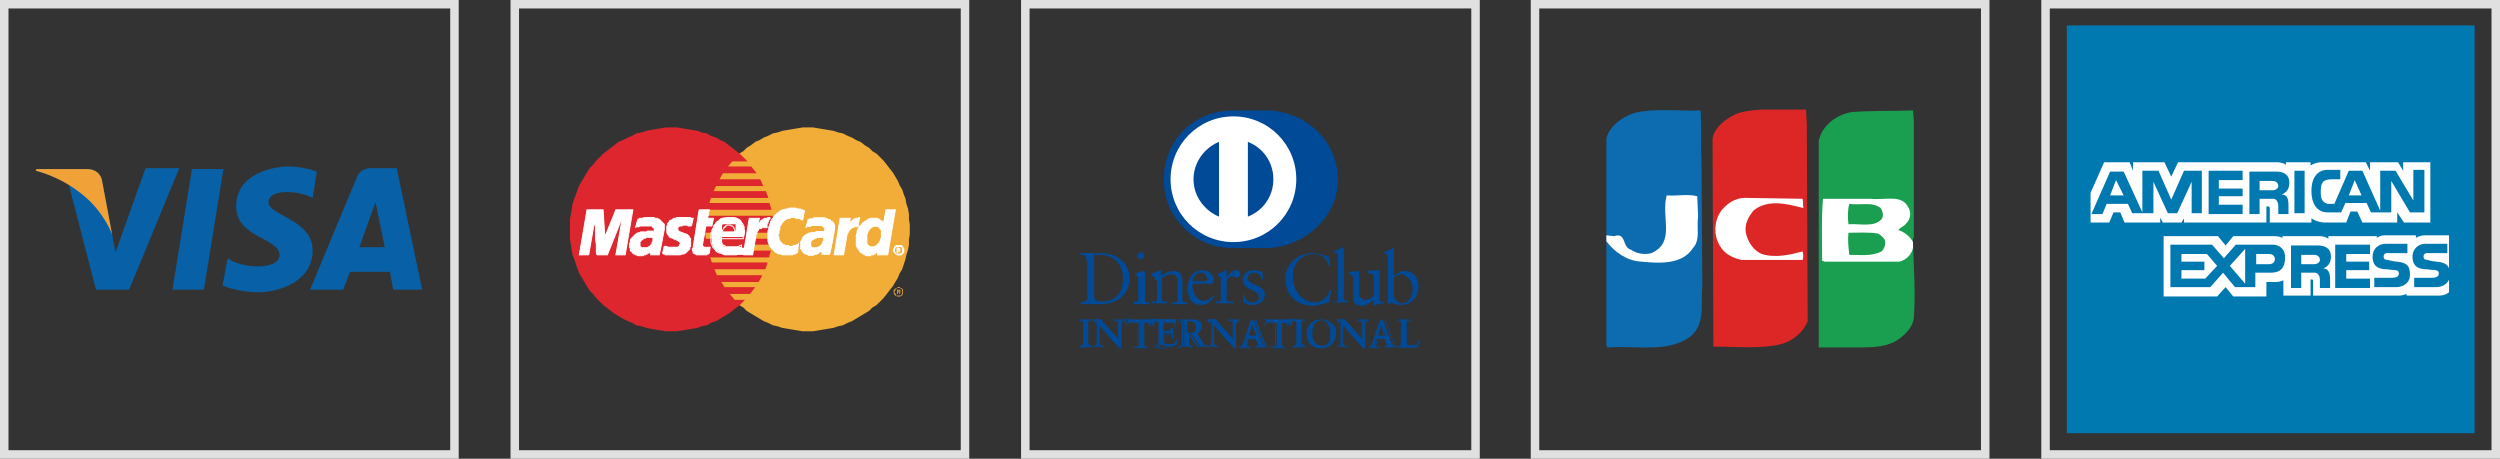 <?xml version="1.0" encoding="utf-8"?>
<!-- Generator: Adobe Illustrator 21.1.0, SVG Export Plug-In . SVG Version: 6.00 Build 0)  -->
<svg version="1.1" id="レイヤー_1" xmlns="http://www.w3.org/2000/svg" xmlns:xlink="http://www.w3.org/1999/xlink" x="0px"
	 y="0px" viewBox="0 0 294.3 54" style="enable-background:new 0 0 294.3 54;" xml:space="preserve">
<rect x="0" y="0" width="294.3" height="54" fill="#333333" stroke="none"/>
<style type="text/css">
	.st0{fill:#0861A7;}
	.st1{fill:#F0A138;}
	.st2{fill:none;stroke:#E0E0E0;stroke-width:1;stroke-miterlimit:10;}
	.st3{fill-rule:evenodd;clip-rule:evenodd;fill:#F1AD38;}
	.st4{fill-rule:evenodd;clip-rule:evenodd;fill:#DD262E;}
	.st5{fill-rule:evenodd;clip-rule:evenodd;fill:#FFFFFF;}
	.st6{fill:none;stroke:#FFFFFF;stroke-width:0.115;stroke-miterlimit:2.613;}
	.st7{fill:#004A97;}
	.st8{fill:#FFFFFF;}
	.st9{fill:#1A9E50;}
	.st10{fill:#0D6BAF;}
	.st11{fill:#DD2726;}
	.st12{fill:#0078B0;}
</style>
<g>
	<g>
		<g>
			<polygon class="st0" points="24,34.1 20.3,34.1 22.6,19.9 26.3,19.9 			"/>
			<path class="st0" d="M17.1,19.9l-3.5,9.8l-0.4-2.1v0l-1.2-6.4c0,0-0.2-1.3-1.8-1.3H4.3l-0.1,0.2c0,0,1.8,0.4,3.9,1.6l3.2,12.4
				h3.9l5.9-14.3H17.1z"/>
			<path class="st0" d="M46.3,34.1h3.4l-3-14.3h-3c-1.4,0-1.7,1.1-1.7,1.1l-5.5,13.2h3.9l0.8-2.1h4.7L46.3,34.1z M42.3,29.1l1.9-5.3
				l1.1,5.3H42.3z"/>
			<path class="st0" d="M36.8,23.3l0.5-3.1c0,0-1.6-0.6-3.3-0.6c-1.8,0-6.2,0.8-6.2,4.7c0,3.7,5.1,3.7,5.1,5.7
				c0,1.9-4.6,1.6-6.1,0.4l-0.6,3.2c0,0,1.7,0.8,4.2,0.8c2.5,0,6.4-1.3,6.4-4.9c0-3.7-5.2-4.1-5.2-5.7
				C31.6,22.2,35.2,22.4,36.8,23.3z"/>
		</g>
		<path class="st1" d="M13.2,27.6l-1.2-6.4c0,0-0.2-1.3-1.8-1.3H4.3l-0.1,0.2c0,0,2.8,0.6,5.5,2.8C12.3,25,13.2,27.6,13.2,27.6z"/>
	</g>
	<rect x="0.5" y="0.5" class="st2" width="53" height="53"/>
</g>
<g>
	<g>
		<polygon class="st3" points="95.1,39 95.7,39 96.3,38.9 96.9,38.8 97.5,38.7 98.1,38.6 98.7,38.4 99.2,38.3 99.8,38 100.3,37.8 
			100.8,37.5 101.3,37.2 101.8,36.9 102.3,36.6 102.7,36.2 103.2,35.9 103.6,35.5 104,35.1 104.4,34.6 104.7,34.2 105.1,33.7 
			105.4,33.2 105.7,32.7 105.9,32.2 106.2,31.7 106.4,31.1 106.6,30.5 106.7,30 106.9,29.4 107,28.8 107,28.2 107.1,27.6 107.1,27 
			107.1,26.4 107,25.8 107,25.2 106.9,24.6 106.7,24 106.6,23.4 106.4,22.9 106.2,22.3 105.9,21.8 105.7,21.3 105.4,20.8 
			105.1,20.3 104.7,19.8 104.4,19.4 104,18.9 103.6,18.5 103.2,18.1 102.7,17.8 102.3,17.4 101.8,17.1 101.3,16.7 100.8,16.5 
			100.3,16.2 99.8,16 99.2,15.7 98.7,15.6 98.1,15.4 97.5,15.3 96.9,15.2 96.3,15.1 95.7,15 95.1,15 94.5,15 93.9,15.1 93.3,15.2 
			92.7,15.3 92.1,15.4 91.5,15.6 91,15.7 90.4,16 89.9,16.2 89.4,16.5 88.9,16.7 88.4,17.1 87.9,17.4 87.5,17.8 87,18.1 86.6,18.5 
			86.2,18.9 85.9,19.4 85.5,19.8 85.2,20.3 84.9,20.8 84.6,21.3 84.3,21.8 84.1,22.3 83.9,22.9 83.7,23.4 83.5,24 83.4,24.6 
			83.3,25.2 83.2,25.8 83.1,26.4 83.1,27 83.1,27.6 83.2,28.2 83.3,28.8 83.4,29.4 83.5,30 83.7,30.5 83.9,31.1 84.1,31.7 
			84.3,32.2 84.6,32.7 84.9,33.2 85.2,33.7 85.5,34.2 85.9,34.6 86.2,35.1 86.6,35.5 87,35.9 87.5,36.2 87.9,36.6 88.4,36.9 
			88.9,37.2 89.4,37.5 89.9,37.8 90.4,38 91,38.3 91.5,38.4 92.1,38.6 92.7,38.7 93.3,38.8 93.9,38.9 94.5,39 95.1,39 95.1,39 		"/>
		<polygon class="st4" points="79.1,39 79.7,39 80.3,38.9 80.9,38.8 81.5,38.7 82.1,38.6 82.6,38.4 83.2,38.3 83.7,38 84.3,37.8 
			84.8,37.5 85.3,37.2 85.8,36.9 86.2,36.6 86.7,36.2 87.1,35.9 87.5,35.5 87.9,35.1 88.3,34.6 88.6,34.2 89,33.7 89.3,33.2 
			89.6,32.7 89.8,32.2 90.1,31.7 90.3,31.1 90.5,30.5 90.6,30 90.8,29.4 90.9,28.8 91,28.2 91,27.6 91,27 91,26.4 91,25.8 
			90.9,25.2 90.8,24.6 90.6,24 90.5,23.4 90.3,22.9 90.1,22.3 89.8,21.8 89.6,21.3 89.3,20.8 89,20.3 88.6,19.8 88.3,19.4 
			87.9,18.9 87.5,18.5 87.1,18.1 86.7,17.8 86.2,17.4 85.8,17.1 85.3,16.7 84.8,16.5 84.3,16.2 83.7,16 83.2,15.7 82.6,15.6 
			82.1,15.4 81.5,15.3 80.9,15.2 80.3,15.1 79.7,15 79.1,15 78.4,15 77.8,15.1 77.2,15.2 76.6,15.3 76.1,15.4 75.5,15.6 74.9,15.7 
			74.4,16 73.9,16.2 73.3,16.5 72.8,16.7 72.3,17.1 71.9,17.4 71.4,17.8 71,18.1 70.6,18.5 70.2,18.9 69.8,19.4 69.4,19.8 
			69.1,20.3 68.8,20.8 68.5,21.3 68.2,21.8 68,22.3 67.8,22.9 67.6,23.4 67.4,24 67.3,24.6 67.2,25.2 67.1,25.8 67.1,26.4 67.1,27 
			67.1,27.6 67.1,28.2 67.2,28.8 67.3,29.4 67.4,30 67.6,30.5 67.8,31.1 68,31.7 68.2,32.2 68.5,32.7 68.8,33.2 69.1,33.7 
			69.4,34.2 69.8,34.6 70.2,35.1 70.6,35.5 71,35.9 71.4,36.2 71.9,36.6 72.3,36.9 72.8,37.2 73.3,37.5 73.9,37.8 74.4,38 
			74.9,38.3 75.5,38.4 76.1,38.6 76.6,38.7 77.2,38.8 77.8,38.9 78.4,39 79.1,39 79.1,39 		"/>
		<polygon class="st3" points="85.7,19.6 92,19.6 92,19 86.2,19 85.7,19.6 85.7,19.6 		"/>
		<polygon class="st3" points="84.7,21.1 92,21.1 92,20.4 85.1,20.4 84.7,21.1 84.7,21.1 		"/>
		<polygon class="st3" points="84,22.5 92,22.5 92,21.9 84.3,21.9 84,22.5 84,22.5 		"/>
		<polygon class="st3" points="83.5,23.9 92,23.9 92,23.3 83.7,23.3 83.5,23.9 83.5,23.9 		"/>
		<polygon class="st3" points="83.8,30.9 92.1,30.9 92.1,30.3 83.6,30.3 83.8,30.9 83.8,30.9 		"/>
		<polygon class="st3" points="84.4,32.4 92.1,32.4 92.1,31.7 84.1,31.7 84.4,32.4 84.4,32.4 		"/>
		<polygon class="st3" points="85.3,33.8 92.1,33.8 92.1,33.2 84.9,33.2 85.3,33.8 85.3,33.8 		"/>
		<polygon class="st3" points="86.5,35.3 92.1,35.3 92.1,34.6 85.9,34.6 86.5,35.3 86.5,35.3 		"/>
		<polygon class="st3" points="83.2,25.4 92,25.4 92,24.7 83.4,24.7 83.2,25.4 83.2,25.4 		"/>
		<polygon class="st3" points="88.6,29.5 92,29.5 92,28.8 88.7,28.8 88.6,29.5 88.6,29.5 		"/>
		<polygon class="st3" points="88.9,28.1 92,28.1 92,27.4 89,27.4 88.9,28.1 88.9,28.1 		"/>
		<polygon class="st3" points="83,27.4 83.9,27.4 83.9,28.1 83.1,28.1 83,27.4 83,27.4 		"/>
		<polygon class="st5" points="81.4,26.6 81.3,26.6 81.3,26.6 81.2,26.6 81.2,26.6 81.1,26.6 81.1,26.6 81,26.6 81,26.6 80.9,26.5 
			80.8,26.5 80.8,26.5 80.7,26.5 80.6,26.5 80.5,26.5 80.4,26.5 80.3,26.6 80.2,26.6 80.1,26.6 80.1,26.6 80,26.6 79.9,26.7 
			79.9,26.7 79.8,26.7 79.8,26.8 79.8,26.8 79.8,26.9 79.8,26.9 79.8,26.9 79.8,27 79.8,27.1 79.8,27.1 79.9,27.2 79.9,27.2 
			80,27.3 80.1,27.3 80.3,27.4 80.4,27.4 80.5,27.5 80.7,27.5 80.8,27.6 80.9,27.6 81,27.7 81.1,27.8 81.2,28 81.3,28.1 81.3,28.3 
			81.3,28.5 81.3,28.8 81.3,29 81.2,29.1 81.2,29.3 81.1,29.4 81,29.5 80.9,29.6 80.8,29.7 80.7,29.8 80.5,29.9 80.4,29.9 
			80.3,29.9 80.1,30 80,30 79.8,30 79.7,30 79.6,30 79.4,30 79.3,30 79.1,30 79,30 78.9,30 78.7,30 78.7,30 78.6,30 78.5,30 
			78.4,30 78.3,30 78.3,29.9 78.2,29.9 78.1,29.9 78.1,29.9 78,29.8 78.2,29 78.2,29 78.2,29 78.3,29 78.4,29 78.4,29 78.5,29 
			78.6,29.1 78.7,29.1 78.8,29.1 78.9,29.1 79,29.1 79.1,29.1 79.3,29.1 79.4,29.1 79.5,29.1 79.6,29.1 79.7,29.1 79.8,29.1 
			79.9,29 79.9,29 80,28.9 80,28.9 80,28.8 80.1,28.7 80.1,28.6 80,28.5 80,28.4 79.9,28.4 79.7,28.3 79.6,28.2 79.4,28.2 
			79.3,28.1 79.1,28 79,28 78.8,27.9 78.7,27.7 78.6,27.6 78.5,27.4 78.5,27.2 78.5,26.9 78.5,26.8 78.5,26.6 78.6,26.5 78.6,26.3 
			78.7,26.2 78.8,26.1 78.8,26 79,25.9 79.1,25.9 79.2,25.8 79.3,25.7 79.5,25.7 79.7,25.6 79.9,25.6 80.1,25.6 80.3,25.6 
			80.5,25.6 80.6,25.6 80.8,25.6 80.9,25.6 81,25.6 81.1,25.6 81.1,25.6 81.2,25.6 81.3,25.6 81.3,25.7 81.4,25.7 81.4,25.7 
			81.5,25.7 81.5,25.7 81.6,25.7 81.6,25.7 81.4,26.6 81.4,26.6 		"/>
		<polyline class="st6" points="81.4,26.6 81.4,26.6 81.3,26.6 81.3,26.6 81.2,26.6 81.2,26.6 81.1,26.6 81.1,26.6 81,26.6 81,26.6 
			80.9,26.5 80.8,26.5 80.8,26.5 80.7,26.5 80.6,26.5 80.5,26.5 80.4,26.5 80.3,26.6 80.3,26.6 80.2,26.6 80.1,26.6 80.1,26.6 
			80,26.6 79.9,26.7 79.9,26.7 79.8,26.7 79.8,26.8 79.8,26.8 79.8,26.9 79.8,26.9 79.8,26.9 79.8,27 79.8,27.1 79.8,27.1 
			79.9,27.2 79.9,27.2 79.9,27.2 80,27.3 80.1,27.3 80.3,27.4 80.4,27.4 80.5,27.5 80.7,27.5 80.8,27.6 80.9,27.6 81,27.7 
			81.1,27.8 81.2,28 81.3,28.1 81.3,28.3 81.3,28.5 81.3,28.8 81.3,28.8 81.3,29 81.2,29.1 81.2,29.3 81.1,29.4 81,29.5 80.9,29.6 
			80.8,29.7 80.7,29.8 80.5,29.9 80.4,29.9 80.3,29.9 80.1,30 80,30 79.8,30 79.7,30 79.6,30 79.6,30 79.4,30 79.3,30 79.1,30 
			79,30 78.9,30 78.7,30 78.7,30 78.6,30 78.5,30 78.4,30 78.3,30 78.3,29.9 78.2,29.9 78.1,29.9 78.1,29.9 78,29.8 78.2,29 
			78.2,29 78.2,29 78.2,29 78.3,29 78.4,29 78.4,29 78.5,29 78.6,29.1 78.7,29.1 78.8,29.1 78.9,29.1 79,29.1 79.1,29.1 79.3,29.1 
			79.4,29.1 79.5,29.1 79.6,29.1 79.6,29.1 79.7,29.1 79.8,29.1 79.9,29 79.9,29 80,28.9 80,28.9 80,28.8 80.1,28.7 80.1,28.7 
			80.1,28.6 80,28.5 80,28.4 79.9,28.4 79.7,28.3 79.6,28.2 79.4,28.2 79.3,28.1 79.1,28 79,28 78.8,27.9 78.7,27.7 78.6,27.6 
			78.5,27.4 78.5,27.2 78.5,26.9 78.5,26.9 78.5,26.8 78.5,26.6 78.6,26.5 78.6,26.3 78.7,26.2 78.8,26.1 78.8,26 79,25.9 
			79.1,25.9 79.2,25.8 79.3,25.7 79.5,25.7 79.7,25.6 79.9,25.6 80.1,25.6 80.3,25.6 80.3,25.6 80.5,25.6 80.6,25.6 80.8,25.6 
			80.9,25.6 81,25.6 81.1,25.6 81.1,25.6 81.2,25.6 81.3,25.6 81.3,25.7 81.4,25.7 81.4,25.7 81.5,25.7 81.5,25.7 81.6,25.7 
			81.6,25.7 81.4,26.6 		"/>
		<polygon class="st5" points="82.3,24.7 83.5,24.7 83.3,25.7 84,25.7 83.8,26.6 83.1,26.6 82.7,28.8 82.7,28.9 82.7,29 82.8,29 
			82.8,29.1 82.9,29.1 83,29.1 83.1,29.1 83.2,29.2 83.3,29.1 83.3,29.1 83.4,29.1 83.5,29.1 83.5,29.1 83.6,29.1 83.6,29.1 
			83.6,29.1 83.5,29.8 83.4,29.8 83.4,29.9 83.4,29.9 83.3,29.9 83.3,29.9 83.3,29.9 83.2,29.9 83.2,29.9 83.2,30 83.1,30 83.1,30 
			83,30 83,30 82.9,30 82.9,30 82.8,30 82.5,30 82.3,30 82.2,30 82,30 81.9,29.9 81.8,29.9 81.8,29.9 81.7,29.8 81.6,29.8 
			81.6,29.7 81.6,29.6 81.6,29.6 81.5,29.5 81.5,29.4 81.5,29.3 81.6,29.2 81.6,29.1 82.3,24.7 82.3,24.7 		"/>
		<polyline class="st6" points="82.3,24.7 83.5,24.7 83.3,25.7 84,25.7 83.8,26.6 83.1,26.6 82.7,28.8 82.7,28.8 82.7,28.9 82.7,29 
			82.8,29 82.8,29.1 82.9,29.1 83,29.1 83.1,29.1 83.2,29.2 83.2,29.2 83.3,29.1 83.3,29.1 83.4,29.1 83.5,29.1 83.5,29.1 
			83.6,29.1 83.6,29.1 83.6,29.1 83.5,29.8 83.5,29.8 83.4,29.8 83.4,29.9 83.4,29.9 83.3,29.9 83.3,29.9 83.3,29.9 83.2,29.9 
			83.2,29.9 83.2,30 83.1,30 83.1,30 83,30 83,30 82.9,30 82.9,30 82.8,30 82.5,30 82.5,30 82.3,30 82.2,30 82,30 81.9,29.9 
			81.8,29.9 81.8,29.9 81.7,29.8 81.6,29.8 81.6,29.7 81.6,29.6 81.6,29.6 81.5,29.5 81.5,29.4 81.5,29.3 81.6,29.2 81.6,29.1 
			82.3,24.7 		"/>
		<polyline class="st6" points="84.9,28.1 84.9,28.1 84.8,28.2 84.8,28.3 84.9,28.3 84.9,28.4 84.9,28.5 84.9,28.6 85,28.6 85,28.7 
			85.1,28.8 85.1,28.8 85.2,28.9 85.3,28.9 85.4,29 85.4,29 85.5,29.1 85.6,29.1 85.6,29.1 85.7,29.1 85.8,29.1 85.9,29.1 86,29.1 
			86.1,29.1 86.2,29.1 86.3,29.1 86.4,29.1 86.5,29.1 86.7,29.1 86.8,29.1 86.9,29 87,29 87.1,28.9 87.2,28.9 87.3,28.8 87.2,29.8 
			87.2,29.8 87.1,29.8 87,29.8 87,29.9 86.9,29.9 86.9,29.9 86.8,29.9 86.7,30 86.7,30 86.6,30 86.5,30 86.4,30 86.3,30 86.2,30 
			86.1,30 86,30 85.9,30 85.9,30 85.7,30 85.5,30 85.3,30 85.1,29.9 84.9,29.8 84.7,29.8 84.5,29.7 84.3,29.6 84.2,29.4 84,29.2 
			83.9,29.1 83.8,28.8 83.7,28.6 83.7,28.3 83.7,28 83.7,27.7 83.7,27.7 83.7,27.6 83.7,27.4 83.8,27.3 83.8,27.1 83.9,26.9 
			84,26.8 84,26.6 84.2,26.4 84.3,26.2 84.4,26.1 84.6,26 84.8,25.8 85.1,25.7 85.3,25.7 85.6,25.6 85.9,25.6 85.9,25.6 86.1,25.6 
			86.3,25.6 86.4,25.6 86.6,25.7 86.8,25.7 86.9,25.8 87.1,25.9 87.2,26 87.3,26.2 87.4,26.3 87.5,26.5 87.6,26.7 87.6,27 
			87.6,27.2 87.6,27.6 87.5,27.9 87.5,28.1 84.5,28.1 84.7,27.3 86.5,27.3 86.5,27.3 86.5,27.2 86.5,27.1 86.5,27.1 86.5,27 
			86.4,26.9 86.4,26.8 86.4,26.8 86.3,26.7 86.3,26.7 86.2,26.6 86.2,26.6 86.1,26.6 86,26.5 86,26.5 85.9,26.5 85.8,26.5 
			85.8,26.5 85.8,26.5 85.7,26.5 85.6,26.5 85.6,26.5 85.5,26.6 85.4,26.6 85.4,26.7 85.3,26.7 85.3,26.8 85.2,26.8 85.2,26.9 
			85.1,27 85.1,27 85.1,27.1 85,27.2 85,27.3 84.9,28.1 		"/>
		<polygon class="st5" points="94.5,25.9 94.5,25.9 94.4,25.9 94.3,25.8 94.3,25.8 94.2,25.8 94.2,25.8 94.1,25.7 94,25.7 
			93.9,25.7 93.9,25.7 93.8,25.7 93.7,25.7 93.6,25.6 93.5,25.6 93.4,25.6 93.3,25.6 93.2,25.6 93.1,25.6 93,25.7 92.9,25.7 
			92.8,25.7 92.6,25.8 92.5,25.8 92.4,25.9 92.3,26 92.2,26.1 92.1,26.2 92,26.4 91.9,26.5 91.8,26.7 91.8,27 91.7,27.2 91.7,27.4 
			91.7,27.5 91.6,27.6 91.6,27.8 91.7,27.9 91.7,28.1 91.7,28.2 91.8,28.3 91.8,28.4 91.9,28.5 92,28.6 92.1,28.7 92.2,28.8 
			92.3,28.8 92.5,28.9 92.6,28.9 92.7,28.9 92.7,28.9 92.8,28.9 92.9,29 93,29 93.1,29 93.2,29 93.3,29 93.4,28.9 93.5,28.9 
			93.6,28.9 93.7,28.9 93.8,28.8 93.9,28.8 94,28.7 94,28.6 93.9,29.7 93.8,29.7 93.8,29.7 93.8,29.8 93.7,29.8 93.7,29.8 
			93.6,29.9 93.6,29.9 93.5,29.9 93.4,29.9 93.3,30 93.2,30 93,30 92.9,30 92.7,30 92.5,30 92.3,30 92.1,30 91.9,29.9 91.7,29.9 
			91.5,29.8 91.3,29.7 91.2,29.6 91,29.4 90.9,29.3 90.7,29.1 90.6,28.9 90.5,28.7 90.4,28.4 90.4,28.1 90.4,27.9 90.4,27.5 
			90.4,27.2 90.5,27 90.5,26.9 90.5,26.7 90.6,26.6 90.6,26.4 90.7,26.3 90.7,26.1 90.8,26 90.8,25.9 90.9,25.8 91,25.7 91.1,25.6 
			91.1,25.5 91.2,25.4 91.3,25.3 91.4,25.2 91.5,25.1 91.6,25 91.7,25 91.8,24.9 91.9,24.8 92,24.8 92.1,24.7 92.2,24.7 92.3,24.7 
			92.5,24.6 92.6,24.6 92.7,24.6 92.9,24.5 93,24.5 93.1,24.5 93.3,24.5 93.4,24.5 93.6,24.5 93.7,24.5 93.8,24.6 93.9,24.6 
			94,24.6 94.1,24.6 94.2,24.6 94.3,24.7 94.4,24.7 94.5,24.7 94.5,24.7 94.6,24.8 94.6,24.8 94.7,24.8 94.7,24.8 94.5,25.9 
			94.5,25.9 		"/>
		<polyline class="st6" points="94.5,25.9 94.5,25.9 94.5,25.9 94.4,25.9 94.3,25.8 94.3,25.8 94.2,25.8 94.2,25.8 94.1,25.7 
			94,25.7 93.9,25.7 93.9,25.7 93.8,25.7 93.7,25.7 93.6,25.6 93.5,25.6 93.4,25.6 93.3,25.6 93.3,25.6 93.2,25.6 93.1,25.6 
			93,25.7 92.9,25.7 92.8,25.7 92.6,25.8 92.5,25.8 92.4,25.9 92.3,26 92.2,26.1 92.1,26.2 92,26.4 91.9,26.5 91.8,26.7 91.8,27 
			91.7,27.2 91.7,27.2 91.7,27.4 91.7,27.5 91.6,27.6 91.6,27.8 91.7,27.9 91.7,28.1 91.7,28.2 91.8,28.3 91.8,28.4 91.9,28.5 
			92,28.6 92.1,28.7 92.2,28.8 92.3,28.8 92.5,28.9 92.6,28.9 92.6,28.9 92.7,28.9 92.7,28.9 92.8,28.9 92.9,29 93,29 93.1,29 
			93.2,29 93.3,29 93.4,28.9 93.5,28.9 93.6,28.9 93.7,28.9 93.8,28.8 93.9,28.8 94,28.7 94,28.6 93.9,29.7 93.9,29.7 93.8,29.7 
			93.8,29.7 93.8,29.8 93.7,29.8 93.7,29.8 93.6,29.9 93.6,29.9 93.5,29.9 93.4,29.9 93.3,30 93.2,30 93,30 92.9,30 92.7,30 
			92.5,30 92.3,30 92.3,30 92.1,30 91.9,29.9 91.7,29.9 91.5,29.8 91.3,29.7 91.2,29.6 91,29.4 90.9,29.3 90.7,29.1 90.6,28.9 
			90.5,28.7 90.4,28.4 90.4,28.1 90.4,27.9 90.4,27.5 90.4,27.2 90.4,27.2 90.5,27 90.5,26.9 90.5,26.7 90.6,26.6 90.6,26.4 
			90.7,26.3 90.7,26.1 90.8,26 90.8,25.9 90.9,25.8 91,25.7 91.1,25.6 91.1,25.5 91.2,25.4 91.3,25.3 91.4,25.2 91.5,25.1 91.6,25 
			91.7,25 91.8,24.9 91.9,24.8 92,24.8 92.1,24.7 92.2,24.7 92.3,24.7 92.5,24.6 92.6,24.6 92.7,24.6 92.9,24.5 93,24.5 93.1,24.5 
			93.3,24.5 93.3,24.5 93.4,24.5 93.6,24.5 93.7,24.5 93.8,24.6 93.9,24.6 94,24.6 94.1,24.6 94.2,24.6 94.3,24.7 94.4,24.7 
			94.5,24.7 94.5,24.7 94.6,24.8 94.6,24.8 94.7,24.8 94.7,24.8 94.5,25.9 		"/>
		<polygon class="st5" points="104.5,30 103.3,30 103.4,29.6 103.4,29.5 103.4,29.6 103.3,29.7 103.2,29.7 103.1,29.8 103.1,29.8 
			103,29.9 102.9,29.9 102.8,30 102.8,30 102.7,30 102.6,30 102.5,30 102.5,30.1 102.4,30.1 102.3,30.1 102.2,30.1 102,30.1 
			101.8,30 101.6,29.9 101.5,29.8 101.3,29.7 101.2,29.6 101.1,29.4 101,29.3 100.9,29.1 100.8,28.9 100.8,28.7 100.8,28.5 
			100.8,28.3 100.8,28.1 100.8,27.9 100.8,27.7 100.9,27.4 100.9,27.2 101,27 101.1,26.8 101.2,26.6 101.4,26.5 101.5,26.3 
			101.6,26.2 101.8,26.1 101.9,26 102.1,25.9 102.2,25.8 102.4,25.7 102.5,25.7 102.7,25.7 102.9,25.7 103,25.7 103.1,25.7 
			103.2,25.7 103.3,25.7 103.4,25.8 103.5,25.8 103.6,25.9 103.6,25.9 103.7,26 103.8,26 103.8,26.1 103.9,26.1 103.9,26.2 
			103.9,26.2 104,26.3 104,26.3 104,26.3 104.3,24.7 105.4,24.7 104.5,30 104.5,30 		"/>
		<polyline class="st6" points="104.5,30 103.3,30 103.4,29.6 103.4,29.5 103.4,29.5 103.4,29.6 103.3,29.7 103.2,29.7 103.1,29.8 
			103.1,29.8 103,29.9 102.9,29.9 102.8,30 102.8,30 102.7,30 102.6,30 102.5,30 102.5,30.1 102.4,30.1 102.3,30.1 102.2,30.1 
			102.2,30.1 102,30.1 101.8,30 101.6,29.9 101.5,29.8 101.3,29.7 101.2,29.6 101.1,29.4 101,29.3 100.9,29.1 100.8,28.9 
			100.8,28.7 100.8,28.5 100.8,28.3 100.8,28.1 100.8,27.9 100.8,27.7 100.8,27.7 100.9,27.4 100.9,27.2 101,27 101.1,26.8 
			101.2,26.6 101.4,26.5 101.5,26.3 101.6,26.2 101.8,26.1 101.9,26 102.1,25.9 102.2,25.8 102.4,25.7 102.5,25.7 102.7,25.7 
			102.9,25.7 102.9,25.7 103,25.7 103.1,25.7 103.2,25.7 103.3,25.7 103.4,25.8 103.5,25.8 103.6,25.9 103.6,25.9 103.7,26 
			103.8,26 103.8,26.1 103.9,26.1 103.9,26.2 103.9,26.2 104,26.3 104,26.3 104,26.3 104.3,24.7 105.4,24.7 104.5,30 		"/>
		<polygon class="st3" points="102.6,29 102.7,29 102.8,29 102.9,29 103,28.9 103.1,28.9 103.2,28.8 103.3,28.7 103.3,28.7 
			103.4,28.6 103.5,28.5 103.5,28.4 103.6,28.3 103.6,28.2 103.6,28.1 103.7,28 103.7,27.9 103.7,27.8 103.7,27.7 103.7,27.6 
			103.7,27.4 103.7,27.3 103.7,27.2 103.7,27.1 103.6,27 103.6,27 103.5,26.9 103.5,26.8 103.4,26.8 103.3,26.7 103.3,26.7 
			103.2,26.7 103.1,26.7 103,26.7 102.9,26.7 102.8,26.7 102.7,26.8 102.6,26.8 102.6,26.9 102.5,26.9 102.4,27 102.4,27.1 
			102.3,27.2 102.2,27.3 102.2,27.4 102.2,27.5 102.1,27.6 102.1,27.7 102.1,27.9 102.1,28 102.1,28.2 102.1,28.4 102.1,28.6 
			102.2,28.8 102.3,28.9 102.5,29 102.6,29 102.6,29 		"/>
		<polygon class="st5" points="77.8,29.1 77.6,30 76.6,30 76.6,29.8 76.7,29.7 76.7,29.6 76.7,29.5 76.6,29.6 76.6,29.7 76.5,29.7 
			76.4,29.8 76.3,29.8 76.2,29.9 76.1,29.9 76,30 75.9,30 75.8,30 75.7,30.1 75.5,30.1 75.4,30.1 75.3,30.1 75.2,30.1 75.1,30.1 
			74.9,30 74.8,30 74.7,29.9 74.6,29.9 74.5,29.8 74.4,29.7 74.4,29.6 74.3,29.6 74.2,29.5 74.2,29.4 74.2,29.3 74.2,29.2 
			74.1,29.1 74.1,29 74.1,28.9 74.1,28.8 74.1,28.7 74.2,28.5 74.2,28.4 74.2,28.3 74.3,28.1 74.4,28 74.5,27.9 74.6,27.8 
			74.7,27.7 74.8,27.6 74.9,27.5 75,27.5 75.1,27.4 75.3,27.4 75.4,27.3 75.6,27.3 75.6,27.3 75.6,27.3 75.6,27.3 75.7,27.3 
			75.7,27.3 75.8,27.3 75.8,27.3 75.9,27.3 76,27.3 76,27.3 76.1,27.3 76.2,27.3 76.2,27.2 76.3,27.2 76.4,27.2 76.4,27.2 
			76.5,27.2 76.6,27.2 76.7,27.2 76.8,27.2 76.8,27.3 76.9,27.3 76.9,27.3 76.9,27.3 77,27.2 77,27.2 77,27.1 77,27 77,26.9 
			77,26.8 76.9,26.8 76.8,26.7 76.8,26.6 76.7,26.6 76.6,26.6 76.5,26.6 76.4,26.6 76.2,26.6 76.1,26.6 76,26.6 75.9,26.6 
			75.7,26.6 75.6,26.6 75.5,26.6 75.3,26.6 75.2,26.7 75.1,26.7 75,26.7 74.9,26.7 74.9,26.7 74.8,26.8 74.8,26.8 75.1,25.8 
			75.1,25.8 75.2,25.8 75.3,25.7 75.4,25.7 75.5,25.7 75.6,25.7 75.7,25.7 75.8,25.6 76,25.6 76.1,25.6 76.2,25.6 76.3,25.6 
			76.4,25.6 76.6,25.6 76.7,25.6 76.9,25.6 77,25.6 77.1,25.7 77.2,25.7 77.4,25.7 77.5,25.8 77.6,25.8 77.7,25.9 77.8,26 
			77.9,26.1 78,26.2 78.1,26.3 78.2,26.4 78.2,26.5 78.2,26.7 78.2,26.8 78.2,27 77.8,29.1 77.8,29.1 		"/>
		<polyline class="st6" points="77.8,29.1 77.6,30 76.6,30 76.6,30 76.6,29.8 76.7,29.7 76.7,29.6 76.7,29.5 76.7,29.5 76.6,29.6 
			76.6,29.7 76.5,29.7 76.4,29.8 76.3,29.8 76.2,29.9 76.1,29.9 76,30 75.9,30 75.8,30 75.7,30.1 75.5,30.1 75.4,30.1 75.3,30.1 
			75.2,30.1 75.1,30.1 75.1,30.1 74.9,30 74.8,30 74.7,29.9 74.6,29.9 74.5,29.8 74.4,29.7 74.4,29.6 74.3,29.6 74.2,29.5 
			74.2,29.4 74.2,29.3 74.2,29.2 74.1,29.1 74.1,29 74.1,28.9 74.1,28.8 74.1,28.8 74.1,28.7 74.2,28.5 74.2,28.4 74.2,28.3 
			74.3,28.1 74.4,28 74.5,27.9 74.6,27.8 74.7,27.7 74.8,27.6 74.9,27.5 75,27.5 75.1,27.4 75.3,27.4 75.4,27.3 75.6,27.3 
			75.6,27.3 75.6,27.3 75.6,27.3 75.6,27.3 75.7,27.3 75.7,27.3 75.8,27.3 75.8,27.3 75.9,27.3 76,27.3 76,27.3 76.1,27.3 
			76.2,27.3 76.2,27.2 76.3,27.2 76.4,27.2 76.4,27.2 76.4,27.2 76.5,27.2 76.6,27.2 76.7,27.2 76.8,27.2 76.8,27.3 76.9,27.3 
			76.9,27.3 76.9,27.3 76.9,27.3 77,27.2 77,27.2 77,27.1 77,27 77,27 77,26.9 77,26.8 76.9,26.8 76.8,26.7 76.8,26.6 76.7,26.6 
			76.6,26.6 76.5,26.6 76.5,26.6 76.4,26.6 76.2,26.6 76.1,26.6 76,26.6 75.9,26.6 75.7,26.6 75.6,26.6 75.5,26.6 75.3,26.6 
			75.2,26.7 75.1,26.7 75,26.7 74.9,26.7 74.9,26.7 74.8,26.8 74.8,26.8 75.1,25.8 75.1,25.8 75.1,25.8 75.2,25.8 75.3,25.7 
			75.4,25.7 75.5,25.7 75.6,25.7 75.7,25.7 75.8,25.6 76,25.6 76.1,25.6 76.2,25.6 76.3,25.6 76.4,25.6 76.6,25.6 76.7,25.6 
			76.9,25.6 76.9,25.6 77,25.6 77.1,25.7 77.2,25.7 77.4,25.7 77.5,25.8 77.6,25.8 77.7,25.9 77.8,26 77.9,26.1 78,26.2 78.1,26.3 
			78.2,26.4 78.2,26.5 78.2,26.7 78.2,26.8 78.2,27 77.8,29.1 		"/>
		<polygon class="st4" points="76.8,28.1 76.8,28 76.8,28 76.8,28 76.7,28 76.7,28 76.6,28 76.6,28 76.5,28 76.5,28 76.4,28 
			76.3,28 76.3,28 76.2,28 76.1,28 76.1,28 76,28.1 76,28.1 76,28.1 75.9,28.1 75.9,28.1 75.8,28.1 75.8,28.2 75.7,28.2 75.7,28.2 
			75.6,28.3 75.6,28.3 75.5,28.4 75.5,28.4 75.4,28.5 75.4,28.5 75.4,28.6 75.4,28.6 75.4,28.8 75.4,28.9 75.4,29 75.5,29 
			75.5,29.1 75.6,29.1 75.7,29.1 75.7,29.1 75.9,29.1 76,29.1 76.1,29.1 76.2,29.1 76.3,29 76.3,29 76.4,29 76.5,28.9 76.5,28.9 
			76.6,28.8 76.6,28.8 76.6,28.7 76.7,28.7 76.7,28.6 76.7,28.6 76.7,28.5 76.8,28.4 76.8,28.3 76.8,28.2 76.8,28.1 76.8,28.1 		"/>
		<polygon class="st5" points="69.3,30 68.2,30 69.1,24.7 71,24.7 71.2,27.9 72.5,24.7 74.5,24.7 73.6,30 72.5,30 73.2,26 73.1,26 
			71.5,30 70.3,30 70.2,29.8 70.2,29.4 70.2,28.8 70.1,28.1 70.1,27.3 70.1,26.7 70,26.2 70,26 70,26 70,26 70,26 70,26 69.3,30 
			69.3,30 		"/>
		<polyline class="st6" points="69.3,30 68.2,30 69.1,24.7 71,24.7 71.2,27.9 72.5,24.7 74.5,24.7 73.6,30 72.5,30 73.2,26 73.1,26 
			71.5,30 70.3,30 70.3,30 70.2,29.8 70.2,29.4 70.2,28.8 70.1,28.1 70.1,27.3 70.1,26.7 70,26.2 70,26 70,26 70,26 70,26 70,26 
			70,26 69.3,30 		"/>
		<polygon class="st5" points="97.9,29.1 97.7,30 96.7,30 96.7,29.8 96.7,29.7 96.7,29.6 96.7,29.5 96.7,29.6 96.6,29.7 96.5,29.7 
			96.4,29.8 96.4,29.8 96.3,29.9 96.2,29.9 96.1,30 95.9,30 95.8,30 95.7,30.1 95.6,30.1 95.5,30.1 95.4,30.1 95.3,30.1 95.2,30.1 
			95,30 94.9,30 94.8,29.9 94.7,29.9 94.6,29.8 94.5,29.7 94.4,29.6 94.4,29.6 94.3,29.5 94.3,29.4 94.3,29.3 94.2,29.2 94.2,29.1 
			94.2,29 94.2,28.9 94.2,28.8 94.2,28.7 94.2,28.5 94.3,28.4 94.3,28.3 94.4,28.1 94.5,28 94.5,27.9 94.6,27.8 94.7,27.7 
			94.9,27.6 95,27.5 95.1,27.5 95.2,27.4 95.4,27.4 95.5,27.3 95.6,27.3 95.6,27.3 95.7,27.3 95.7,27.3 95.7,27.3 95.8,27.3 
			95.8,27.3 95.9,27.3 96,27.3 96,27.3 96.1,27.3 96.2,27.3 96.2,27.3 96.3,27.2 96.4,27.2 96.4,27.2 96.5,27.2 96.6,27.2 
			96.7,27.2 96.7,27.2 96.8,27.2 96.9,27.3 97,27.3 97,27.3 97,27.3 97,27.2 97,27.2 97.1,27.1 97.1,27 97.1,26.9 97,26.8 97,26.8 
			96.9,26.7 96.8,26.6 96.7,26.6 96.7,26.6 96.6,26.6 96.4,26.6 96.3,26.6 96.2,26.6 96.1,26.6 95.9,26.6 95.8,26.6 95.7,26.6 
			95.6,26.6 95.4,26.6 95.3,26.7 95.2,26.7 95.1,26.7 95,26.7 95,26.7 94.9,26.8 94.9,26.8 95.1,25.8 95.2,25.8 95.3,25.8 
			95.4,25.7 95.5,25.7 95.6,25.7 95.7,25.7 95.8,25.7 95.9,25.6 96,25.6 96.2,25.6 96.3,25.6 96.4,25.6 96.5,25.6 96.7,25.6 
			96.8,25.6 96.9,25.6 97,25.6 97.2,25.7 97.3,25.7 97.4,25.7 97.5,25.8 97.7,25.8 97.8,25.9 97.9,26 98,26.1 98.1,26.2 98.2,26.3 
			98.2,26.4 98.3,26.5 98.3,26.7 98.3,26.8 98.3,27 97.9,29.1 97.9,29.1 		"/>
		<polygon class="st5" points="97.7,30 97.7,30 97.9,29.1 97.8,29.1 97.7,30 97.7,30 97.7,30 97.7,30 97.7,30 97.7,30 97.7,30 		"/>
		<polygon class="st5" points="96.7,30 96.7,30 97.7,30 97.7,30 96.7,30 96.7,30 96.7,30 96.7,30 96.7,30 96.7,30 96.7,30 		"/>
		<polygon class="st5" points="96.7,29.6 96.7,29.5 96.7,29.6 96.7,29.7 96.7,29.8 96.7,30 96.7,30 96.7,29.8 96.7,29.7 96.7,29.6 
			96.7,29.6 96.7,29.5 96.7,29.6 96.7,29.6 		"/>
		<polygon class="st5" points="95.2,30.1 95.2,30.1 95.3,30.1 95.4,30.1 95.5,30.1 95.6,30.1 95.7,30.1 95.8,30.1 95.9,30 96.1,30 
			96.2,29.9 96.3,29.9 96.4,29.9 96.4,29.8 96.5,29.7 96.6,29.7 96.7,29.6 96.7,29.6 96.7,29.5 96.6,29.6 96.6,29.6 96.5,29.7 
			96.4,29.8 96.3,29.8 96.2,29.9 96.1,29.9 96,29.9 95.9,30 95.8,30 95.7,30 95.6,30 95.5,30.1 95.4,30.1 95.3,30 95.2,30 95.2,30 
			95.2,30.1 95.2,30.1 		"/>
		<polygon class="st5" points="94.2,28.8 94.2,28.8 94.2,28.9 94.2,29 94.2,29.1 94.2,29.2 94.2,29.3 94.3,29.4 94.3,29.5 
			94.4,29.6 94.4,29.7 94.5,29.7 94.6,29.8 94.6,29.9 94.8,29.9 94.9,30 95,30 95.2,30.1 95.2,30 95,30 94.9,29.9 94.8,29.9 
			94.7,29.8 94.6,29.8 94.5,29.7 94.5,29.6 94.4,29.6 94.3,29.5 94.3,29.4 94.3,29.3 94.3,29.2 94.2,29.1 94.2,29 94.2,28.9 
			94.2,28.8 94.2,28.8 94.2,28.8 94.2,28.8 		"/>
		<polygon class="st5" points="95.6,27.3 95.6,27.3 95.5,27.3 95.3,27.4 95.2,27.4 95.1,27.5 95,27.5 94.8,27.6 94.7,27.7 
			94.6,27.8 94.5,27.9 94.4,28 94.4,28.1 94.3,28.3 94.2,28.4 94.2,28.5 94.2,28.7 94.2,28.8 94.2,28.8 94.2,28.7 94.3,28.5 
			94.3,28.4 94.3,28.3 94.4,28.1 94.5,28 94.6,27.9 94.7,27.8 94.8,27.7 94.9,27.6 95,27.6 95.1,27.5 95.2,27.5 95.4,27.4 
			95.5,27.4 95.6,27.3 95.6,27.3 95.6,27.3 95.6,27.3 		"/>
		<polygon class="st5" points="96.5,27.2 96.5,27.2 96.4,27.2 96.4,27.2 96.3,27.2 96.2,27.2 96.2,27.2 96.1,27.2 96,27.2 96,27.3 
			95.9,27.3 95.8,27.3 95.8,27.3 95.7,27.3 95.7,27.3 95.6,27.3 95.6,27.3 95.6,27.3 95.6,27.3 95.6,27.3 95.7,27.3 95.7,27.3 
			95.7,27.3 95.8,27.3 95.8,27.3 95.9,27.3 96,27.3 96,27.3 96.1,27.3 96.2,27.3 96.2,27.3 96.3,27.3 96.4,27.3 96.4,27.3 
			96.5,27.3 96.5,27.3 96.5,27.2 96.5,27.2 		"/>
		<polygon class="st5" points="97,27.3 97,27.2 97,27.2 97,27.2 96.9,27.2 96.8,27.2 96.7,27.2 96.7,27.2 96.6,27.2 96.5,27.2 
			96.5,27.3 96.6,27.3 96.7,27.3 96.7,27.3 96.8,27.3 96.9,27.3 97,27.3 97,27.3 97,27.3 97.1,27.3 97,27.3 97,27.3 97.1,27.3 
			97,27.3 97,27.3 		"/>
		<polygon class="st5" points="97,27 97,27 97,27.1 97,27.2 97,27.2 97,27.3 97.1,27.3 97.1,27.2 97.1,27.2 97.1,27.1 97.1,27 
			97.1,27 97,27 97,27 		"/>
		<polygon class="st5" points="96.6,26.6 96.6,26.6 96.7,26.6 96.7,26.6 96.8,26.7 96.9,26.7 96.9,26.8 97,26.8 97,26.9 97,27 
			97.1,27 97.1,26.9 97,26.8 97,26.7 96.9,26.7 96.8,26.6 96.8,26.6 96.7,26.6 96.6,26.5 96.6,26.5 96.6,26.6 96.6,26.6 		"/>
		<polygon class="st5" points="94.8,26.8 94.9,26.8 94.9,26.8 95,26.8 95,26.7 95.1,26.7 95.2,26.7 95.3,26.7 95.4,26.7 95.6,26.6 
			95.7,26.6 95.8,26.6 95.9,26.6 96.1,26.6 96.2,26.6 96.3,26.6 96.4,26.6 96.6,26.6 96.6,26.5 96.4,26.5 96.3,26.5 96.2,26.5 
			96.1,26.5 95.9,26.6 95.8,26.6 95.7,26.6 95.6,26.6 95.4,26.6 95.3,26.6 95.2,26.7 95.1,26.7 95,26.7 94.9,26.7 94.9,26.7 
			94.8,26.8 94.9,26.8 94.8,26.8 94.8,26.8 		"/>
		<polygon class="st5" points="95.1,25.8 95.1,25.8 94.8,26.8 94.9,26.8 95.2,25.8 95.1,25.8 95.1,25.8 95.1,25.8 95.1,25.8 
			95.1,25.8 95.1,25.8 		"/>
		<polygon class="st5" points="96.9,25.6 96.9,25.6 96.8,25.6 96.7,25.6 96.5,25.6 96.4,25.6 96.3,25.6 96.2,25.6 96,25.6 
			95.9,25.6 95.8,25.6 95.7,25.6 95.6,25.7 95.5,25.7 95.4,25.7 95.3,25.7 95.2,25.8 95.1,25.8 95.1,25.8 95.2,25.8 95.3,25.8 
			95.4,25.7 95.5,25.7 95.6,25.7 95.7,25.7 95.8,25.7 95.9,25.7 96,25.7 96.2,25.7 96.3,25.7 96.4,25.7 96.5,25.7 96.7,25.7 
			96.8,25.7 96.9,25.7 96.9,25.7 96.9,25.6 96.9,25.6 		"/>
		<polygon class="st5" points="98.3,27 98.3,27 98.3,26.8 98.3,26.7 98.3,26.5 98.3,26.4 98.2,26.3 98.1,26.1 98,26 97.9,26 
			97.8,25.9 97.7,25.8 97.5,25.8 97.4,25.7 97.3,25.7 97.2,25.6 97,25.6 96.9,25.6 96.9,25.7 97,25.7 97.2,25.7 97.3,25.7 
			97.4,25.8 97.5,25.8 97.7,25.9 97.8,25.9 97.9,26 98,26.1 98.1,26.2 98.2,26.3 98.2,26.4 98.3,26.5 98.3,26.7 98.3,26.8 98.3,27 
			98.3,27 98.3,27 98.3,27 		"/>
		<polygon class="st5" points="97.9,29.1 97.9,29.1 98.3,27 98.3,27 97.8,29.1 97.8,29.1 97.9,29.1 97.9,29.1 		"/>
		<polygon class="st3" points="96.9,28.1 96.9,28 96.9,28 96.8,28 96.8,28 96.7,28 96.7,28 96.6,28 96.6,28 96.5,28 96.4,28 
			96.4,28 96.3,28 96.3,28 96.2,28 96.2,28 96.1,28.1 96.1,28.1 96.1,28.1 96,28.1 96,28.1 95.9,28.1 95.9,28.2 95.8,28.2 
			95.8,28.2 95.7,28.3 95.7,28.3 95.6,28.3 95.6,28.4 95.5,28.4 95.5,28.5 95.5,28.6 95.5,28.6 95.5,28.8 95.5,28.9 95.5,29 
			95.6,29 95.6,29.1 95.7,29.1 95.8,29.1 95.8,29.1 95.9,29.1 96.1,29.1 96.2,29.1 96.3,29 96.3,29 96.4,29 96.5,28.9 96.6,28.9 
			96.6,28.8 96.7,28.8 96.7,28.7 96.7,28.7 96.8,28.6 96.8,28.6 96.8,28.5 96.8,28.5 96.8,28.4 96.9,28.3 96.9,28.2 96.9,28.1 
			96.9,28.1 		"/>
		<polygon class="st5" points="105.2,29.5 105.2,29.4 105.3,29.3 105.3,29.2 105.4,29.1 105.5,29 105.6,29 105.7,28.9 105.8,28.9 
			105.9,28.9 106,29 106.1,29 106.2,29.1 106.2,29.2 106.3,29.3 106.3,29.4 106.3,29.5 106.2,29.5 106.2,29.4 106.2,29.3 
			106.2,29.2 106.1,29.1 106,29.1 106,29 105.9,29 105.8,29 105.7,29 105.6,29 105.5,29.1 105.5,29.1 105.4,29.2 105.4,29.3 
			105.3,29.4 105.3,29.5 105.2,29.5 105.2,29.5 		"/>
		<polygon class="st5" points="105.6,29.5 105.6,29.2 105.8,29.2 105.8,29.2 105.9,29.2 105.9,29.2 106,29.3 106,29.3 106,29.3 
			106,29.3 106,29.4 106,29.4 106,29.4 106,29.4 106,29.5 105.8,29.5 105.8,29.5 105.8,29.4 105.9,29.4 105.9,29.4 105.9,29.4 
			105.9,29.4 105.9,29.4 105.9,29.4 105.9,29.3 105.9,29.3 105.9,29.3 105.9,29.3 105.9,29.3 105.8,29.3 105.8,29.3 105.8,29.3 
			105.7,29.3 105.7,29.5 105.6,29.5 105.6,29.5 		"/>
		<polygon class="st5" points="105.2,29.5 105.2,29.5 105.2,29.6 105.3,29.7 105.3,29.8 105.4,29.9 105.5,30 105.6,30 105.7,30 
			105.8,30.1 105.9,30 106,30 106.1,30 106.2,29.9 106.2,29.8 106.3,29.7 106.3,29.6 106.3,29.5 106.3,29.5 106.2,29.5 106.2,29.5 
			106.2,29.6 106.2,29.7 106.2,29.7 106.1,29.8 106,29.9 106,29.9 105.9,29.9 105.8,29.9 105.7,29.9 105.6,29.9 105.5,29.9 
			105.5,29.8 105.4,29.7 105.4,29.7 105.3,29.6 105.3,29.5 105.3,29.5 105.2,29.5 105.2,29.5 		"/>
		<polygon class="st5" points="105.6,29.5 105.6,29.7 105.7,29.7 105.7,29.5 105.8,29.5 105.9,29.7 106,29.7 105.9,29.5 105.9,29.5 
			105.9,29.5 105.9,29.5 106,29.5 106,29.5 105.8,29.5 105.8,29.5 105.7,29.5 105.7,29.5 105.6,29.5 105.6,29.5 		"/>
		<path class="st6" d="M105.2,29.5L105.2,29.5l0-0.1l0-0.1l0.1-0.1l0.1-0.1l0.1-0.1l0.1,0l0.1,0l0.1,0l0,0l0.1,0l0.1,0l0.1,0
			l0.1,0.1l0.1,0.1l0.1,0.1l0,0.1l0,0.1l0,0l0,0.1l0,0.1l-0.1,0.1l-0.1,0.1l-0.1,0.1L106,30l-0.1,0l-0.1,0l0,0l-0.1,0l-0.1,0
			l-0.1-0.1l-0.1-0.1l-0.1-0.1l-0.1-0.1l0-0.1L105.2,29.5 M105.7,29.7h-0.1v-0.5h0.2l0,0l0,0l0,0l0,0l0,0l0,0l0,0l0,0l0,0l0,0l0,0
			l0,0l0,0l0,0l0,0l0,0l0,0h0l0.1,0.2h-0.1l-0.1-0.2h-0.1V29.7 M105.8,29.5L105.8,29.5L105.8,29.5L105.8,29.5L105.8,29.5l0.1,0l0,0
			l0,0l0,0v0l0,0l0,0l0,0l0,0l0,0l0,0l0,0h0h0h-0.1v0.2H105.8 M105.8,29.9L105.8,29.9L105.8,29.9l0.2,0l0.1,0l0.1-0.1l0.1-0.1l0-0.1
			l0-0.1l0-0.1l0,0l0-0.1l0-0.1l0-0.1l-0.1-0.1l-0.1-0.1l-0.1,0l-0.1,0l-0.1,0l0,0l-0.1,0l-0.1,0l-0.1,0l-0.1,0.1l-0.1,0.1l0,0.1
			l0,0.1l0,0.1l0,0l0,0.1l0,0.1l0,0.1l0.1,0.1l0.1,0.1l0.1,0L105.8,29.9L105.8,29.9"/>
		<polygon class="st5" points="98.2,30 99.3,30 99.3,30 99.7,27.7 99.7,27.6 99.8,27.5 99.8,27.4 99.8,27.4 99.9,27.3 99.9,27.2 
			100,27.1 100,27 100.1,27 100.2,26.9 100.3,26.8 100.4,26.8 100.5,26.7 100.6,26.7 100.8,26.7 100.9,26.7 101,26.7 101,26.7 
			101,26.7 101,26.7 101.2,25.6 101.1,25.6 101,25.7 100.9,25.7 100.8,25.7 100.7,25.7 100.6,25.8 100.5,25.8 100.4,25.9 
			100.4,25.9 100.3,26 100.2,26 100.2,26.1 100.1,26.2 100.1,26.3 100,26.3 99.9,26.4 100.1,25.7 98.9,25.7 98.2,30 98.2,30 
			98.2,30 		"/>
		<polyline class="st6" points="98.2,30 99.3,30 99.3,30 99.7,27.7 99.7,27.7 99.7,27.6 99.8,27.5 99.8,27.4 99.8,27.4 99.9,27.3 
			99.9,27.2 100,27.1 100,27 100.1,27 100.2,26.9 100.3,26.8 100.4,26.8 100.5,26.7 100.6,26.7 100.8,26.7 100.9,26.7 100.9,26.7 
			101,26.7 101,26.7 101,26.7 101,26.7 101.2,25.6 101.2,25.6 101.1,25.6 101,25.7 100.9,25.7 100.8,25.7 100.7,25.7 100.6,25.8 
			100.5,25.8 100.4,25.9 100.4,25.9 100.3,26 100.2,26 100.2,26.1 100.1,26.2 100.1,26.3 100,26.3 99.9,26.4 100.1,25.7 98.9,25.7 
			98.2,30 98.2,30 		"/>
		<polygon class="st5" points="87.5,30 88.6,30 88.6,30 89,27.7 89,27.6 89,27.5 89.1,27.5 89.1,27.4 89.1,27.3 89.2,27.2 
			89.2,27.1 89.3,27.1 89.3,27 89.4,26.9 89.5,26.9 89.6,26.9 89.7,26.8 89.8,26.8 90,26.8 90.1,26.8 90.1,26.8 90.2,26.8 
			90.2,26.8 90.2,26.8 90.2,26.8 90.2,26.8 90.2,26.8 90.3,26.8 90.3,26.8 90.3,26.7 90.3,26.6 90.3,26.5 90.3,26.4 90.4,26.3 
			90.4,26.2 90.4,26.1 90.5,26 90.5,26 90.5,25.9 90.6,25.8 90.6,25.7 90.7,25.7 90.7,25.7 90.7,25.7 90.7,25.7 90.7,25.7 
			90.6,25.6 90.6,25.6 90.6,25.6 90.5,25.6 90.5,25.6 90.5,25.6 90.4,25.6 90.3,25.7 90.1,25.7 90.1,25.7 90,25.7 89.9,25.8 
			89.8,25.8 89.7,25.9 89.7,25.9 89.6,26 89.5,26 89.5,26.1 89.4,26.2 89.4,26.3 89.3,26.3 89.2,26.4 89.4,25.7 88.2,25.7 87.5,30 
			87.5,30 87.5,30 		"/>
		<polyline class="st6" points="87.5,30 88.6,30 88.6,30 89,27.7 89,27.7 89,27.6 89,27.5 89.1,27.5 89.1,27.4 89.1,27.3 89.2,27.2 
			89.2,27.1 89.3,27.1 89.3,27 89.4,26.9 89.5,26.9 89.6,26.9 89.7,26.8 89.8,26.8 90,26.8 90.1,26.8 90.1,26.8 90.1,26.8 
			90.2,26.8 90.2,26.8 90.2,26.8 90.2,26.8 90.2,26.8 90.2,26.8 90.3,26.8 90.3,26.8 90.3,26.8 90.3,26.7 90.3,26.6 90.3,26.5 
			90.3,26.4 90.4,26.3 90.4,26.2 90.4,26.1 90.4,26.1 90.5,26 90.5,26 90.5,25.9 90.6,25.8 90.6,25.7 90.7,25.7 90.7,25.7 
			90.7,25.7 90.7,25.7 90.7,25.7 90.7,25.7 90.6,25.6 90.6,25.6 90.6,25.6 90.5,25.6 90.5,25.6 90.5,25.6 90.5,25.6 90.4,25.6 
			90.3,25.7 90.1,25.7 90.1,25.7 90,25.7 89.9,25.8 89.8,25.8 89.7,25.9 89.7,25.9 89.6,26 89.5,26 89.5,26.1 89.4,26.2 89.4,26.3 
			89.3,26.3 89.2,26.4 89.4,25.7 88.2,25.7 87.5,30 87.5,30 		"/>
		<polygon class="st3" points="105.2,34.3 105.2,34.2 105.3,34.1 105.3,34 105.4,34 105.5,33.9 105.6,33.9 105.7,33.8 105.8,33.8 
			105.9,33.8 106,33.9 106.1,33.9 106.2,34 106.2,34 106.3,34.1 106.3,34.2 106.3,34.3 106.2,34.3 106.2,34.2 106.2,34.1 106.1,34 
			106,34 106,33.9 105.9,33.9 105.8,33.9 105.7,33.9 105.6,33.9 105.5,34 105.5,34 105.4,34.1 105.4,34.2 105.3,34.3 105.2,34.3 
			105.2,34.3 		"/>
		<polygon class="st3" points="105.6,34.3 105.6,34.1 105.8,34.1 105.8,34.1 105.9,34.1 105.9,34.1 106,34.2 106,34.2 106,34.2 
			106,34.2 106,34.3 105.9,34.3 105.9,34.2 105.9,34.2 105.9,34.2 105.9,34.2 105.9,34.2 105.9,34.2 105.8,34.2 105.8,34.2 
			105.8,34.2 105.7,34.2 105.7,34.3 105.6,34.3 105.6,34.3 		"/>
		<polygon class="st3" points="105.2,34.4 105.2,34.3 105.3,34.3 105.3,34.3 105.3,34.4 105.2,34.4 105.2,34.4 		"/>
		<polygon class="st3" points="105.6,34.4 105.6,34.3 105.7,34.3 105.7,34.3 105.8,34.3 105.8,34.3 105.8,34.3 105.9,34.3 
			105.9,34.3 105.9,34.3 105.9,34.3 105.9,34.3 105.9,34.3 106,34.3 106,34.3 106,34.3 106,34.3 106,34.3 106,34.4 105.6,34.4 
			105.6,34.4 		"/>
		<polygon class="st3" points="106.2,34.4 106.2,34.3 106.2,34.3 106.3,34.3 106.3,34.4 106.2,34.4 106.2,34.4 		"/>
		<polygon class="st3" points="105.2,34.4 105.2,34.4 105.2,34.5 105.3,34.6 105.3,34.7 105.4,34.8 105.5,34.8 105.6,34.9 
			105.7,34.9 105.8,34.9 105.9,34.9 106,34.9 106.1,34.8 106.2,34.8 106.2,34.7 106.3,34.6 106.3,34.5 106.3,34.4 106.3,34.4 
			106.2,34.4 106.2,34.4 106.2,34.5 106.2,34.5 106.2,34.6 106.1,34.7 106,34.8 106,34.8 105.9,34.8 105.8,34.8 105.7,34.8 
			105.6,34.8 105.5,34.8 105.5,34.7 105.4,34.6 105.4,34.5 105.3,34.5 105.3,34.4 105.3,34.4 105.2,34.4 105.2,34.4 		"/>
		<polygon class="st3" points="105.6,34.4 105.6,34.6 105.7,34.6 105.7,34.4 105.8,34.4 105.9,34.6 106,34.6 105.9,34.4 105.9,34.4 
			105.9,34.4 105.9,34.4 106,34.4 106,34.4 105.6,34.4 105.6,34.4 		"/>
		<path class="st5" d="M87.6,27l0-0.2l-0.1-0.2l-0.1-0.2l-0.1-0.2L87.2,26l-0.1-0.1l-0.1-0.1l-0.2-0.1l-0.2-0.1l-0.2,0l-0.2,0
			l-0.2,0l-0.2,0l-0.3,0l-0.3,0l-0.3,0.1l-0.2,0.1L84.6,26l-0.2,0.1l-0.2,0.2l-0.1,0.2L84,26.6L84,26.8l-0.1,0.2l-0.1,0.2l0,0.2
			l0,0.2l0,0.1l0,0.1l0,0.3l0,0.3l0,0.3l0.1,0.2l0.1,0.2l0.1,0.2l0.1,0.2l0.2,0.1l0.2,0.1l0.2,0.1l0.2,0.1l0.2,0.1l0.2,0l0.2,0
			l0.2,0l0.2,0H86l0.1,0h0.1l0.1,0l0.1,0l0.1,0l0.1,0l0.1,0l0.1,0l0.1,0l0.1,0l0.1,0l0.1,0l0.1,0l0.1,0l0.1,0l0.2-1l-0.1,0.1
			l-0.1,0.1L87,29l-0.1,0l-0.1,0l-0.1,0l-0.1,0l-0.1,0l-0.1,0l-0.1,0h-0.1l-0.1,0l-0.1,0l-0.1,0l-0.1,0l-0.1,0l-0.1,0l-0.1,0l-0.1,0
			l-0.1,0l-0.1,0l-0.1-0.1l-0.1-0.1L85,28.7l0-0.1l0-0.1l0-0.1l0-0.1l0-0.1l0-0.1l0-0.1l0-0.1h2.6l0-0.2l0.1-0.3l0-0.3L87.6,27z
			 M86.5,27.3H85l0,0l0,0l0-0.1l0-0.1l0-0.1l0-0.1l0-0.1l0-0.1l0-0.1l0-0.1l0.1-0.1l0.1,0l0.1,0l0.1,0l0.1,0l0.1,0l0.1,0l0.1,0
			l0.1,0l0.1,0l0.1,0l0.1,0l0.1,0l0.1,0l0.1,0l0.1,0l0,0l0,0.1l0,0.1l0,0.1l0,0.1l0,0.1l0,0.1l0,0.1L86.5,27.3z"/>
	</g>
	<rect x="60.6" y="0.5" class="st2" width="53" height="53"/>
</g>
<g>
	<g>
		<path class="st7" d="M149,29.2c4.4,0,8.5-3.6,8.5-8c0-4.8-4-8.2-8.5-8.2h-3.8c-4.5,0-8.2,3.3-8.2,8.2c0,4.4,3.7,8.1,8.2,8H149z"/>
		<path class="st8" d="M146.9,25.5v-8.8c1.8,0.7,3,2.4,3,4.4C149.9,23.1,148.7,24.8,146.9,25.5 M140.5,21.1c0-2,1.3-3.7,3-4.4v8.8
			C141.8,24.8,140.5,23.1,140.5,21.1 M145.2,13.7c-4.1,0-7.4,3.3-7.4,7.4c0,4.1,3.3,7.4,7.4,7.4c4.1,0,7.4-3.3,7.4-7.4
			C152.6,17,149.3,13.7,145.2,13.7"/>
		<path class="st7" d="M128.8,34.8c0,0.7,0.5,0.7,0.9,0.7c1.9,0,2.5-1.4,2.5-2.7c0-1.6-1-2.8-2.7-2.8c-0.4,0-0.5,0-0.7,0V34.8z
			 M127.9,30.7c0-0.8-0.4-0.7-0.8-0.7v-0.2c0.3,0,0.7,0,1,0c0.4,0,0.8,0,1.5,0c2.2,0,3.4,1.5,3.4,3c0,0.8-0.5,3-3.5,3
			c-0.4,0-0.8,0-1.2,0c-0.4,0-0.8,0-1.1,0v-0.2c0.5-0.1,0.8-0.1,0.8-0.7V30.7z"/>
		<path class="st7" d="M134.3,30.5c-0.2,0-0.4-0.2-0.4-0.4c0-0.2,0.2-0.4,0.4-0.4c0.2,0,0.4,0.2,0.4,0.4
			C134.7,30.3,134.5,30.5,134.3,30.5 M133.4,35.5h0.2c0.2,0,0.4,0,0.4-0.3v-2.3c0-0.4-0.1-0.4-0.4-0.6v-0.1c0.4-0.1,0.9-0.3,0.9-0.3
			c0.1,0,0.1,0,0.2,0c0,0,0.1,0.1,0.1,0.1v3.3c0,0.3,0.2,0.3,0.4,0.3h0.1v0.2c-0.3,0-0.6,0-0.9,0c-0.3,0-0.6,0-0.9,0V35.5z"/>
		<path class="st7" d="M136,33c0-0.3-0.1-0.4-0.5-0.6v-0.2c0.4-0.1,0.7-0.2,1.1-0.4c0,0,0.1,0,0.1,0.1v0.6c0.5-0.4,0.9-0.6,1.5-0.6
			c0.7,0,1,0.5,1,1.2v2.2c0,0.3,0.2,0.3,0.4,0.3h0.2v0.2c-0.3,0-0.6,0-0.9,0c-0.3,0-0.6,0-0.9,0v-0.2h0.2c0.2,0,0.4,0,0.4-0.3V33
			c0-0.5-0.3-0.7-0.8-0.7c-0.3,0-0.7,0.2-1,0.4v2.5c0,0.3,0.2,0.3,0.4,0.3h0.2v0.2c-0.3,0-0.6,0-0.9,0c-0.3,0-0.6,0-0.9,0v-0.2h0.2
			c0.2,0,0.4,0,0.4-0.3V33z"/>
		<path class="st7" d="M141.9,33.1c0.2,0,0.2-0.1,0.2-0.2c0-0.4-0.3-0.8-0.7-0.8c-0.5,0-0.9,0.4-1,1H141.9z M140.4,33.4
			c0,0.1,0,0.2,0,0.5c0.1,0.8,0.6,1.5,1.3,1.5c0.5,0,0.8-0.3,1.2-0.6l0.1,0.1c-0.4,0.5-0.9,1-1.6,1c-1.4,0-1.6-1.3-1.6-1.9
			c0-1.7,1.1-2.2,1.7-2.2c0.7,0,1.4,0.4,1.4,1.3c0,0.1,0,0.1,0,0.2l-0.1,0.1H140.4z"/>
		<path class="st7" d="M143.1,35.5h0.2c0.2,0,0.4,0,0.4-0.3v-2.4c0-0.3-0.3-0.3-0.4-0.4v-0.1c0.6-0.3,1-0.5,1-0.5
			c0.1,0,0.1,0,0.1,0.1v0.8h0c0.2-0.3,0.6-0.9,1.1-0.9c0.2,0,0.5,0.1,0.5,0.5c0,0.2-0.2,0.4-0.4,0.4c-0.3,0-0.3-0.2-0.6-0.2
			c-0.1,0-0.6,0.2-0.6,0.7v2c0,0.3,0.2,0.3,0.4,0.3h0.5v0.2c-0.5,0-0.8,0-1.2,0c-0.4,0-0.7,0-1,0V35.5z"/>
		<path class="st7" d="M146.4,34.6c0.1,0.6,0.5,1,1.1,1c0.5,0,0.7-0.3,0.7-0.6c0-1-1.9-0.7-1.9-2.1c0-0.5,0.4-1.1,1.3-1.1
			c0.3,0,0.6,0.1,1,0.2l0.1,0.9h-0.2c-0.1-0.5-0.4-0.8-0.9-0.8c-0.3,0-0.7,0.2-0.7,0.6c0,1,2,0.7,2,2c0,0.6-0.5,1.2-1.5,1.2
			c-0.3,0-0.7-0.1-1-0.3l-0.1-1L146.4,34.6z"/>
		<path class="st7" d="M156.6,31.3h-0.2c-0.2-1-0.9-1.4-1.8-1.4c-1,0-2.4,0.7-2.4,2.7c0,1.7,1.2,3,2.6,3c0.8,0,1.6-0.6,1.7-1.5
			l0.2,0.1l-0.2,1.3c-0.4,0.2-1.3,0.5-1.9,0.5c-2,0-3.3-1.3-3.3-3.2c0-1.8,1.6-3,3.2-3c0.7,0,1.4,0.2,2,0.5L156.6,31.3z"/>
		<path class="st7" d="M156.9,35.5h0.2c0.2,0,0.4,0,0.4-0.3v-4.8c0-0.6-0.1-0.6-0.5-0.7v-0.1c0.3-0.1,0.7-0.3,0.9-0.4
			c0.1-0.1,0.2-0.1,0.2-0.1c0.1,0,0.1,0.1,0.1,0.1v5.9c0,0.3,0.2,0.3,0.4,0.3h0.1v0.2c-0.3,0-0.6,0-0.9,0c-0.3,0-0.6,0-0.9,0V35.5z"
			/>
		<path class="st7" d="M162.4,35.3c0,0.2,0.1,0.2,0.2,0.2c0.1,0,0.2,0,0.3,0v0.2c-0.4,0-1.1,0.2-1.2,0.3l0,0v-0.7
			c-0.5,0.4-0.9,0.7-1.5,0.7c-0.5,0-0.9-0.3-0.9-1v-2.2c0-0.2,0-0.4-0.5-0.5V32c0.3,0,1-0.1,1.1-0.1c0.1,0,0.1,0.1,0.1,0.2v2.2
			c0,0.3,0,1,0.7,1c0.3,0,0.7-0.2,1-0.5v-2.3c0-0.2-0.4-0.3-0.7-0.4v-0.2c0.8-0.1,1.3-0.1,1.3-0.1c0.1,0,0.1,0.1,0.1,0.2V35.3z"/>
		<path class="st7" d="M164.1,34.8c0,0.3,0.3,0.9,0.9,0.9c0.9,0,1.3-0.9,1.3-1.7c0-0.9-0.7-1.7-1.4-1.7c-0.3,0-0.6,0.2-0.8,0.4V34.8
			z M164.1,32.5c0.3-0.3,0.8-0.6,1.3-0.6c1,0,1.6,0.9,1.6,1.8c0,1.1-0.8,2.2-2,2.2c-0.6,0-1-0.2-1.2-0.3l-0.3,0.2l-0.2-0.1
			c0.1-0.5,0.1-1,0.1-1.5v-3.7c0-0.6-0.1-0.6-0.5-0.7v-0.1c0.3-0.1,0.7-0.3,0.9-0.4c0.1-0.1,0.2-0.1,0.2-0.1c0.1,0,0.1,0.1,0.1,0.1
			V32.5z"/>
		<path class="st7" d="M127.1,40.7L127.1,40.7c0.2,0,0.4,0,0.4-0.3V38c0-0.2-0.2-0.3-0.3-0.3h-0.1v-0.1c0.2,0,0.5,0,0.7,0
			c0.2,0,0.5,0,0.7,0v0.1h-0.1c-0.2,0-0.3,0-0.3,0.3v2.4c0,0.2,0.2,0.3,0.3,0.3h0.1v0.1c-0.2,0-0.5,0-0.7,0c-0.2,0-0.5,0-0.7,0V40.7
			z"/>
		<path class="st7" d="M128.5,40.9L128.5,40.9L128.5,40.9c-0.2-0.1-0.4-0.1-0.4-0.4V38c0-0.3,0.2-0.3,0.4-0.3h0v-0.1
			c-0.2,0-0.5,0-0.7,0c-0.2,0-0.5,0-0.7,0v0.1h0c0.2,0,0.4,0,0.4,0.3v2.4c0,0.3-0.2,0.3-0.4,0.3h0v0.1c0.2,0,0.4,0,0.7,0
			C128,40.8,128.3,40.9,128.5,40.9 M128.5,40.9c-0.2,0-0.5,0-0.7,0c-0.2,0-0.5,0-0.7,0h0v0v-0.1v0h0h0.1c0.2,0,0.3,0,0.3-0.2V38
			c0-0.2-0.2-0.2-0.3-0.2h-0.1v0v-0.2h0c0.2,0,0.5,0,0.7,0c0.2,0,0.5,0,0.7,0h0v0v0.2h0h-0.1c-0.2,0-0.3,0-0.3,0.2v2.4
			c0,0.2,0.2,0.2,0.3,0.2h0.1v0L128.5,40.9L128.5,40.9z"/>
		<path class="st7" d="M131.7,40L131.7,40l0-1.8c0-0.4-0.3-0.4-0.4-0.4h-0.1v-0.1c0.2,0,0.4,0,0.7,0c0.2,0,0.4,0,0.6,0v0.1h-0.1
			c-0.2,0-0.4,0-0.4,0.6v2.1c0,0.2,0,0.3,0,0.5h-0.2l-2.4-2.7v1.9c0,0.4,0.1,0.5,0.4,0.5h0.1v0.1c-0.2,0-0.4,0-0.6,0
			c-0.2,0-0.4,0-0.6,0v-0.1h0.1c0.3,0,0.4-0.2,0.4-0.6v-2c0-0.3-0.2-0.4-0.4-0.4h-0.1v-0.1c0.2,0,0.4,0,0.5,0c0.1,0,0.3,0,0.4,0
			L131.7,40z"/>
		<path class="st7" d="M131.7,40L131.7,40L131.7,40L131.7,40z M131.7,40L131.7,40L131.7,40z M131.8,40.9h0.2c0-0.1,0-0.3,0-0.4v-2.1
			c0-0.6,0.2-0.6,0.4-0.6h0v-0.1c-0.2,0-0.4,0-0.6,0c-0.2,0-0.4,0-0.6,0v0.1h0.1c0.1,0,0.4,0.1,0.4,0.5l0,1.8l0,0l0,0l-2.1-2.3
			c-0.1,0-0.3,0-0.4,0c-0.2,0-0.3,0-0.5,0v0.1h0c0.2,0,0.4,0.2,0.4,0.4v2c0,0.4-0.1,0.6-0.4,0.6l0,0v0.1c0.2,0,0.4,0,0.6,0
			c0.2,0,0.4,0,0.6,0v-0.1h-0.1c-0.4,0-0.5-0.2-0.5-0.6v-2L131.8,40.9z M132,41l-0.2,0l-2.4-2.6v1.9c0,0.4,0.1,0.5,0.4,0.5h0.1v0
			v0.2h0c-0.2,0-0.4,0-0.6,0c-0.2,0-0.4,0-0.6,0h0v0v-0.2h0h0.1c0.3,0,0.4-0.2,0.4-0.6v-2c0-0.2-0.2-0.4-0.4-0.4h-0.1v0v-0.2h0
			c0.2,0,0.4,0,0.5,0c0.1,0,0.3,0,0.4,0l2,2.3v-1.7c0-0.4-0.3-0.4-0.4-0.4h-0.1v0v-0.2h0c0.2,0,0.4,0,0.7,0c0.2,0,0.4,0,0.6,0h0v0
			v0.2h0h-0.1c-0.2,0-0.4,0-0.4,0.6v2.1C132,40.6,132,40.8,132,41L132,41L132,41z"/>
		<path class="st7" d="M133.2,37.9c-0.3,0-0.4,0.1-0.4,0.4h-0.1c0-0.1,0-0.3,0.1-0.4c0-0.1,0-0.3,0-0.4h0.1c0,0.1,0.2,0.1,0.3,0.1
			h2.4c0.1,0,0.2,0,0.3-0.1l0.1,0c0,0.1,0,0.3-0.1,0.4c0,0.1,0,0.3,0,0.4l-0.1,0.1c0-0.2,0-0.4-0.3-0.4h-0.8v2.5
			c0,0.4,0.2,0.4,0.4,0.4h0.1v0.1c-0.2,0-0.5,0-0.8,0c-0.3,0-0.6,0-0.8,0v-0.1h0.1c0.3,0,0.4,0,0.4-0.4v-2.5H133.2z"/>
		<path class="st7" d="M135,40.9c-0.2,0-0.5,0-0.8,0c-0.3,0-0.6,0-0.8,0h0v0v-0.2h0h0.1c0.3,0,0.4,0,0.4-0.4v-2.5h-0.7v0v0h0.8v2.5
			c0,0.4-0.2,0.4-0.4,0.4h-0.1v0.1c0.2,0,0.5,0,0.8,0C134.5,40.8,134.8,40.9,135,40.9l0-0.1h-0.1c-0.2,0-0.4-0.1-0.4-0.4v-2.5h0.8
			c0.3,0,0.4,0.3,0.4,0.4l0.1,0c0-0.1,0-0.2,0-0.4c0-0.1,0-0.2,0-0.4l-0.1,0c0,0.1-0.2,0.1-0.3,0.1h-2.4h0c-0.1,0-0.2,0-0.3-0.1
			h-0.1c0,0.1,0,0.3,0,0.4c0,0.1,0,0.3-0.1,0.4h0.1c0.1-0.3,0.1-0.4,0.4-0.4v0v0c-0.3,0-0.3,0.1-0.4,0.4l0,0h0h-0.2l0,0
			c0-0.1,0-0.3,0.1-0.4c0-0.1,0-0.3,0-0.4v0h0h0.1l0,0c0,0.1,0.1,0.1,0.2,0.1h0h2.4c0.1,0,0.2,0,0.2-0.1l0,0l0,0l0.1,0l0,0
			c0,0.1,0,0.3,0,0.4c0,0.1,0,0.2,0,0.4v0l0,0l-0.2,0.1l0,0c0-0.2,0-0.4-0.3-0.4h-0.7v2.5c0,0.4,0.1,0.4,0.4,0.4h0.1v0L135,40.9
			L135,40.9z"/>
		<path class="st7" d="M136,40.7L136,40.7c0.2,0,0.4,0,0.4-0.3V38c0-0.2-0.2-0.3-0.3-0.3H136v-0.1c0.3,0,0.8,0,1.2,0
			c0.4,0,0.9,0,1.2,0c0,0.2,0,0.5,0,0.7l-0.1,0c0-0.3-0.1-0.5-0.6-0.5H137v1.2h0.6c0.3,0,0.3-0.2,0.4-0.4h0.1c0,0.2,0,0.4,0,0.5
			c0,0.2,0,0.4,0,0.5l-0.1,0c0-0.3,0-0.5-0.4-0.5H137v1.1c0,0.3,0.3,0.3,0.6,0.3c0.6,0,0.8,0,0.9-0.6l0.1,0
			c-0.1,0.2-0.1,0.5-0.2,0.7c-0.3,0-0.8,0-1.3,0c-0.4,0-1,0-1.2,0V40.7z"/>
		<path class="st7" d="M138.5,40.9c0-0.2,0.1-0.5,0.2-0.7l-0.1,0c-0.1,0.5-0.4,0.6-1,0.6c-0.3,0-0.6,0-0.6-0.3v-1.1h0.6
			c0.3,0,0.4,0.2,0.4,0.5l0.1,0c0-0.2,0-0.3,0-0.5c0-0.2,0-0.3,0-0.5h-0.1c0,0.2-0.1,0.4-0.4,0.4H137v-1.3h0.7
			c0.5,0,0.6,0.2,0.6,0.5l0.1,0c0-0.1,0-0.3,0-0.5c0-0.1,0-0.2,0-0.2c-0.3,0-0.8,0-1.2,0c-0.4,0-0.9,0-1.1,0v0.1h0
			c0.2,0,0.4,0,0.4,0.3v2.4c0,0.3-0.2,0.3-0.4,0.3h0v0.1c0.3,0,0.8,0,1.2,0C137.6,40.8,138.2,40.9,138.5,40.9 M138.5,40.9
			c-0.3,0-0.8,0-1.3,0s-1,0-1.2,0h0v0v-0.1v0h0h0.1c0.2,0,0.3,0,0.3-0.2V38c0-0.2-0.2-0.2-0.3-0.2H136v0v-0.2h0c0.3,0,0.8,0,1.2,0
			c0.4,0,0.9,0,1.2,0h0l0,0c0,0.1,0,0.2,0,0.2c0,0.2,0,0.3,0,0.5v0l0,0l-0.2,0l0,0c0-0.3-0.1-0.5-0.5-0.5H137V39h0.5
			c0.3,0,0.3-0.1,0.3-0.4l0,0h0h0.2l0,0c0,0.2,0,0.4,0,0.5c0,0.2,0,0.4,0,0.5l0,0l0,0l-0.2,0l0,0c0-0.3,0-0.4-0.3-0.4H137v1.1
			c0,0.3,0.2,0.3,0.5,0.3c0.6,0,0.8,0,0.9-0.6l0,0l0,0l0.1,0l0,0C138.6,40.4,138.5,40.6,138.5,40.9L138.5,40.9L138.5,40.9z"/>
		<path class="st7" d="M139.9,39.2h0.2c0.5,0,0.7-0.2,0.7-0.7c0-0.4-0.3-0.7-0.7-0.7c-0.1,0-0.2,0-0.3,0V39.2z M139.3,38.1
			c0-0.3-0.2-0.4-0.3-0.4h-0.1v-0.1c0.1,0,0.4,0,0.7,0c0.3,0,0.5,0,0.8,0c0.6,0,1.1,0.2,1.1,0.8c0,0.4-0.3,0.7-0.6,0.8l0.8,1.2
			c0.1,0.2,0.2,0.3,0.5,0.3v0.1c-0.2,0-0.3,0-0.5,0c-0.1,0-0.3,0-0.4,0c-0.4-0.5-0.7-1-1-1.5h-0.3v1c0,0.4,0.2,0.4,0.4,0.4h0.1v0.1
			c-0.3,0-0.5,0-0.8,0c-0.2,0-0.4,0-0.7,0v-0.1h0.1c0.2,0,0.3-0.1,0.3-0.3V38.1z"/>
		<path class="st7" d="M140.1,39.2c0.5,0,0.7-0.2,0.7-0.7c0-0.4-0.3-0.7-0.7-0.7c-0.1,0-0.2,0-0.2,0v1.4H140.1z M139.9,39.2
			L139.9,39.2l0-1.4l0,0c0.1,0,0.1,0,0.3,0c0.4,0,0.7,0.3,0.7,0.7c0,0.6-0.3,0.7-0.7,0.7H139.9z M139.9,39.4h0.3l0,0
			c0.3,0.5,0.6,1,1,1.5c0.1,0,0.3,0,0.4,0c0.1,0,0.3,0,0.4,0v-0.1c-0.2,0-0.3-0.1-0.4-0.3l-0.8-1.2l0,0c0.4-0.1,0.6-0.4,0.6-0.8
			c0-0.6-0.5-0.8-1.1-0.8c-0.2,0-0.5,0-0.8,0c-0.3,0-0.6,0-0.7,0v0.1h0.1c0.1,0,0.4,0,0.4,0.4v2.4c0,0.2-0.2,0.3-0.4,0.3h-0.1v0.1
			c0.2,0,0.4,0,0.7,0c0.3,0,0.5,0,0.8,0v-0.1h-0.1c-0.2,0-0.4,0-0.4-0.4L139.9,39.4L139.9,39.4z M142,40.9c-0.2,0-0.3,0-0.5,0
			c-0.1,0-0.3,0-0.5,0c-0.4-0.5-0.7-1-1-1.5h-0.3v1c0,0.4,0.1,0.3,0.4,0.4h0.1v0v0.2h0c-0.3,0-0.5,0-0.8,0c-0.2,0-0.4,0-0.7,0h0v0
			v-0.2h0h0.1c0.2,0,0.3-0.1,0.3-0.2v-2.4c0-0.3-0.2-0.3-0.3-0.3h-0.1v0v-0.2h0c0.2,0,0.4,0,0.7,0c0.3,0,0.5,0,0.8,0
			c0.6,0,1.1,0.2,1.1,0.8c0,0.4-0.3,0.7-0.6,0.8l0.8,1.2c0.1,0.2,0.2,0.2,0.4,0.3l0,0v0L142,40.9L142,40.9z"/>
		<path class="st7" d="M145.2,40L145.2,40l0-1.8c0-0.4-0.3-0.4-0.4-0.4h-0.1v-0.1c0.2,0,0.4,0,0.7,0c0.2,0,0.4,0,0.6,0v0.1h-0.1
			c-0.2,0-0.4,0-0.4,0.6v2.1c0,0.2,0,0.3,0,0.5h-0.2l-2.4-2.7v1.9c0,0.4,0.1,0.5,0.4,0.5h0.1v0.1c-0.2,0-0.4,0-0.6,0
			c-0.2,0-0.4,0-0.6,0v-0.1h0.1c0.3,0,0.4-0.2,0.4-0.6v-2c0-0.3-0.2-0.4-0.4-0.4h-0.1v-0.1c0.2,0,0.4,0,0.5,0c0.1,0,0.3,0,0.4,0
			L145.2,40z"/>
		<path class="st7" d="M145.2,40L145.2,40L145.2,40L145.2,40z M145.2,40L145.2,40L145.2,40z M145.3,40.9h0.2c0-0.1,0-0.3,0-0.4v-2.1
			c0-0.6,0.2-0.6,0.4-0.6h0v-0.1c-0.2,0-0.4,0-0.6,0c-0.2,0-0.4,0-0.6,0v0.1h0.1c0.1,0,0.4,0.1,0.4,0.5l0,1.8l0,0l0,0l-2.1-2.3
			c-0.1,0-0.3,0-0.4,0c-0.2,0-0.3,0-0.5,0v0.1h0c0.2,0,0.4,0.2,0.4,0.4v2c0,0.4-0.1,0.6-0.4,0.6l0,0v0.1c0.2,0,0.4,0,0.6,0
			c0.2,0,0.4,0,0.6,0v-0.1h-0.1c-0.4,0-0.5-0.2-0.5-0.6v-2L145.3,40.9z M145.5,41l-0.2,0l-2.4-2.6v1.9c0,0.4,0.1,0.5,0.4,0.5h0.1v0
			v0.2h0c-0.2,0-0.4,0-0.6,0c-0.2,0-0.4,0-0.6,0h0v0v-0.2h0h0.1c0.3,0,0.4-0.2,0.4-0.6v-2c0-0.2-0.2-0.4-0.4-0.4h-0.1v0v-0.2h0
			c0.2,0,0.4,0,0.5,0c0.1,0,0.3,0,0.4,0l2,2.3v-1.7c0-0.4-0.2-0.4-0.4-0.4h-0.1v0v-0.2h0c0.2,0,0.4,0,0.7,0c0.2,0,0.4,0,0.6,0h0v0
			v0.2h0h-0.1c-0.2,0-0.4,0-0.4,0.6v2.1C145.5,40.6,145.5,40.8,145.5,41L145.5,41L145.5,41z"/>
		<path class="st7" d="M147.4,38.2L147.4,38.2l-0.4,1.3h0.9L147.4,38.2z M146.7,40.2c0,0.2-0.1,0.3-0.1,0.4c0,0.1,0.2,0.2,0.3,0.2
			h0.1v0.1c-0.2,0-0.4,0-0.6,0c-0.2,0-0.3,0-0.5,0v-0.1h0c0.2,0,0.3-0.1,0.4-0.3l0.7-2.1c0.1-0.2,0.1-0.4,0.2-0.6
			c0.1-0.1,0.3-0.1,0.4-0.2c0,0,0,0,0,0c0,0,0,0,0,0c0,0,0,0.1,0,0.1l0.9,2.4c0.1,0.2,0.1,0.3,0.2,0.5c0.1,0.1,0.2,0.2,0.3,0.2h0
			v0.1c-0.2,0-0.4,0-0.6,0c-0.2,0-0.5,0-0.7,0v-0.1h0.1c0.1,0,0.3,0,0.3-0.1c0-0.1,0-0.2-0.1-0.3l-0.2-0.5h-1.1L146.7,40.2z"/>
		<path class="st7" d="M147.3,38.2L147.3,38.2L147.3,38.2z M146.9,39.5h0.8l-0.4-1.2L146.9,39.5z M146.9,39.5l0.4-1.4h0h0v0l0,0l0,0
			v0h0l0.4,1.4H146.9z M147.8,40.9c0.2,0,0.5,0,0.7,0c0.2,0,0.4,0,0.6,0v-0.1h0c-0.2,0-0.3-0.1-0.3-0.2c-0.1-0.1-0.1-0.3-0.2-0.5
			l-0.9-2.4c0,0,0-0.1,0-0.1c0,0,0,0,0,0h0c0,0,0,0,0,0c-0.1,0.1-0.3,0.2-0.4,0.2c0,0.2-0.1,0.4-0.2,0.6l-0.7,2.1
			c-0.1,0.2-0.2,0.3-0.4,0.3h0v0.1c0.2,0,0.3,0,0.5,0c0.2,0,0.4,0,0.5,0v-0.1h0c-0.2,0-0.4,0-0.4-0.2c0-0.1,0.1-0.2,0.1-0.4l0,0l0,0
			l0.2-0.5h1.1l0.2,0.6c0.1,0.1,0.1,0.3,0.1,0.3C148.2,40.8,148,40.8,147.8,40.9L147.8,40.9L147.8,40.9z M149.2,40.9
			c-0.2,0-0.4,0-0.6,0c-0.2,0-0.5,0-0.7,0l0,0v0v-0.2h0h0.1c0.1,0,0.3,0,0.3-0.1c0-0.1,0-0.2-0.1-0.3l-0.2-0.5h-1l-0.1,0.5
			c0,0.2-0.1,0.3-0.1,0.4c0,0.1,0.2,0.1,0.3,0.1h0.1v0v0.2l0,0c-0.2,0-0.4,0-0.6,0c-0.2,0-0.3,0-0.5,0l0,0v0v-0.2h0h0
			c0.2,0,0.3-0.1,0.4-0.3l0.7-2.1c0.1-0.2,0.1-0.4,0.2-0.6c0.1-0.1,0.3-0.1,0.4-0.2c0,0,0,0,0,0c0,0,0,0,0.1,0c0,0,0,0.1,0,0.1
			l0.9,2.4c0.1,0.2,0.1,0.3,0.2,0.5c0.1,0.1,0.1,0.2,0.3,0.2h0v0L149.2,40.9L149.2,40.9z"/>
		<path class="st7" d="M149.4,37.9c-0.3,0-0.4,0.1-0.4,0.4h-0.1c0-0.1,0-0.3,0.1-0.4c0-0.1,0-0.3,0-0.4h0.1c0,0.1,0.2,0.1,0.3,0.1
			h2.4c0.1,0,0.2,0,0.3-0.1l0.1,0c0,0.1,0,0.3-0.1,0.4c0,0.1,0,0.3,0,0.4l-0.1,0.1c0-0.2,0-0.4-0.3-0.4h-0.8v2.5
			c0,0.4,0.2,0.4,0.4,0.4h0.1v0.1c-0.2,0-0.5,0-0.8,0c-0.3,0-0.6,0-0.8,0v-0.1h0.1c0.3,0,0.4,0,0.4-0.4v-2.5H149.4z"/>
		<path class="st7" d="M151.2,40.9c-0.2,0-0.5,0-0.8,0c-0.3,0-0.6,0-0.8,0h0v0v-0.2h0h0.1c0.3,0,0.4,0,0.4-0.4l0-2.5h-0.7v0v0h0.8
			v2.5c0,0.4-0.2,0.4-0.4,0.4h-0.1v0.1c0.2,0,0.5,0,0.8,0C150.7,40.8,151,40.9,151.2,40.9l0-0.1h-0.1c-0.2,0-0.4-0.1-0.4-0.4v-2.5
			h0.8c0.3,0,0.4,0.3,0.4,0.4l0.1,0c0-0.1,0-0.2,0-0.4c0-0.1,0-0.2,0-0.4l-0.1,0c0,0.1-0.2,0.1-0.3,0.1h-2.4h0c-0.1,0-0.2,0-0.3-0.1
			h-0.1c0,0.1,0,0.3,0,0.4c0,0.1,0,0.3-0.1,0.4h0.1c0.1-0.3,0.1-0.4,0.5-0.4v0v0c-0.3,0-0.3,0.1-0.4,0.4l0,0h0h-0.2l0,0
			c0-0.1,0-0.3,0.1-0.4c0-0.1,0-0.3,0-0.4v0h0h0.1l0,0c0,0.1,0.1,0.1,0.2,0.1c0,0,0,0,0,0h2.4c0.1,0,0.2,0,0.2-0.1l0,0l0,0l0.1,0
			l0,0c0,0.1,0,0.3-0.1,0.4c0,0.1,0,0.3,0,0.4v0l0,0l-0.2,0.1l0,0c0-0.2,0-0.4-0.3-0.4h-0.7v2.5c0,0.4,0.1,0.4,0.4,0.4h0.1v0
			L151.2,40.9L151.2,40.9z"/>
		<path class="st7" d="M152.2,40.7L152.2,40.7c0.2,0,0.4,0,0.4-0.3V38c0-0.2-0.2-0.3-0.3-0.3h-0.1v-0.1c0.2,0,0.5,0,0.7,0
			c0.2,0,0.5,0,0.7,0v0.1h-0.1c-0.2,0-0.3,0-0.3,0.3v2.4c0,0.2,0.2,0.3,0.3,0.3h0.1v0.1c-0.2,0-0.5,0-0.7,0c-0.2,0-0.5,0-0.7,0V40.7
			z"/>
		<path class="st7" d="M153.6,40.9L153.6,40.9L153.6,40.9c-0.2-0.1-0.4-0.1-0.4-0.4V38c0-0.3,0.2-0.3,0.4-0.3h0v-0.1
			c-0.2,0-0.5,0-0.7,0c-0.2,0-0.5,0-0.7,0v0.1h0c0.2,0,0.4,0,0.4,0.3v2.4c0,0.3-0.2,0.3-0.4,0.3h0v0.1c0.2,0,0.4,0,0.7,0
			C153.1,40.8,153.4,40.9,153.6,40.9 M153.6,40.9c-0.2,0-0.5,0-0.7,0c-0.2,0-0.5,0-0.7,0h0v0v-0.1v0h0h0.1c0.2,0,0.3,0,0.3-0.2V38
			c0-0.2-0.2-0.2-0.3-0.2h-0.1v0v-0.2h0c0.2,0,0.5,0,0.7,0c0.2,0,0.5,0,0.7,0h0v0v0.2h0h-0.1c-0.2,0-0.3,0-0.3,0.2v2.4
			c0,0.2,0.2,0.2,0.3,0.2h0.1v0L153.6,40.9L153.6,40.9z"/>
		<path class="st7" d="M155.6,40.7c0.9,0,1.1-0.8,1.1-1.5c0-0.7-0.4-1.5-1.1-1.5c-0.8,0-1.1,0.7-1.1,1.4
			C154.4,40,154.8,40.7,155.6,40.7 M155.5,37.6c1,0,1.8,0.6,1.8,1.6c0,1.1-0.8,1.8-1.8,1.8c-1,0-1.7-0.7-1.7-1.7
			C153.8,38.3,154.5,37.6,155.5,37.6"/>
		<path class="st7" d="M154.4,39.1c0-0.6,0.2-1.4,1.1-1.4c0.8,0,1.2,0.8,1.2,1.5c0,0.7-0.2,1.5-1.1,1.5v0v0c0.9,0,1-0.8,1-1.5
			c0-0.7-0.4-1.5-1.1-1.5C154.7,37.8,154.4,38.5,154.4,39.1c0,0.8,0.4,1.6,1.2,1.6v0v0C154.8,40.8,154.4,40,154.4,39.1 M153.8,39.3
			c0-1,0.8-1.7,1.7-1.7v0v0C154.5,37.6,153.8,38.3,153.8,39.3c0,1,0.8,1.7,1.8,1.7c1,0,1.7-0.7,1.7-1.8c0-1-0.8-1.6-1.8-1.6v0v0
			c1,0,1.8,0.6,1.8,1.6c0,1.1-0.8,1.8-1.8,1.8C154.5,41,153.8,40.3,153.8,39.3"/>
		<path class="st7" d="M160.4,40L160.4,40l0-1.8c0-0.4-0.3-0.4-0.4-0.4h-0.1v-0.1c0.2,0,0.4,0,0.7,0c0.2,0,0.4,0,0.6,0v0.1h-0.1
			c-0.2,0-0.4,0-0.4,0.6v2.1c0,0.2,0,0.3,0,0.5h-0.2l-2.4-2.7v1.9c0,0.4,0.1,0.5,0.4,0.5h0.1v0.1c-0.2,0-0.4,0-0.6,0
			c-0.2,0-0.4,0-0.6,0v-0.1h0.1c0.3,0,0.4-0.2,0.4-0.6v-2c0-0.3-0.2-0.4-0.4-0.4h-0.1v-0.1c0.2,0,0.4,0,0.5,0c0.1,0,0.3,0,0.4,0
			L160.4,40z"/>
		<path class="st7" d="M160.4,40L160.4,40L160.4,40L160.4,40z M160.4,40L160.4,40L160.4,40z M160.5,40.9h0.2c0-0.1,0-0.3,0-0.4v-2.1
			c0-0.6,0.2-0.6,0.4-0.6h0v-0.1c-0.2,0-0.4,0-0.6,0c-0.2,0-0.4,0-0.6,0v0.1h0.1c0.1,0,0.4,0.1,0.4,0.5l0,1.8l0,0l0,0l-2.1-2.3
			c-0.1,0-0.3,0-0.4,0c-0.2,0-0.3,0-0.5,0v0.1h0c0.2,0,0.4,0.2,0.4,0.4v2c0,0.4-0.1,0.6-0.4,0.6l0,0v0.1c0.2,0,0.4,0,0.6,0
			c0.2,0,0.4,0,0.6,0v-0.1h-0.1c-0.4,0-0.5-0.2-0.5-0.6v-2L160.5,40.9z M160.7,41l-0.2,0l-2.4-2.6v1.9c0,0.4,0.1,0.5,0.4,0.5h0.1v0
			v0.2h0c-0.2,0-0.4,0-0.6,0c-0.2,0-0.4,0-0.6,0h0v0v-0.2h0h0.1c0.3,0,0.4-0.2,0.4-0.6v-2c0-0.2-0.2-0.4-0.4-0.4h-0.1v0v-0.2h0
			c0.2,0,0.4,0,0.5,0c0.1,0,0.3,0,0.4,0l2,2.3v-1.7c0-0.4-0.2-0.4-0.4-0.4h-0.1v0v-0.2h0c0.2,0,0.4,0,0.7,0c0.2,0,0.4,0,0.6,0h0v0
			v0.2h0h-0.1c-0.2,0-0.4,0-0.4,0.6v2.1C160.7,40.6,160.7,40.8,160.7,41L160.7,41L160.7,41z"/>
		<path class="st7" d="M162.6,38.2L162.6,38.2l-0.4,1.3h0.9L162.6,38.2z M161.9,40.2c0,0.2-0.1,0.3-0.1,0.4c0,0.1,0.2,0.2,0.3,0.2
			h0.1v0.1c-0.2,0-0.4,0-0.6,0c-0.2,0-0.3,0-0.5,0v-0.1h0c0.2,0,0.3-0.1,0.4-0.3l0.7-2.1c0.1-0.2,0.1-0.4,0.2-0.6
			c0.2-0.1,0.3-0.1,0.4-0.2c0,0,0,0,0,0c0,0,0,0,0,0c0,0,0,0.1,0,0.1l0.9,2.4c0.1,0.2,0.1,0.3,0.2,0.5c0.1,0.1,0.2,0.2,0.3,0.2h0
			v0.1c-0.2,0-0.4,0-0.6,0c-0.2,0-0.5,0-0.7,0v-0.1h0.1c0.1,0,0.3,0,0.3-0.1c0-0.1,0-0.2-0.1-0.3l-0.2-0.5H162L161.9,40.2z"/>
		<path class="st7" d="M162.6,38.2L162.6,38.2L162.6,38.2z M162.2,39.5h0.8l-0.4-1.2L162.2,39.5z M162.1,39.5l0.4-1.4h0h0v0l0,0l0,0
			v0h0l0.4,1.4H162.1z M163.1,40.9c0.2,0,0.5,0,0.7,0c0.2,0,0.4,0,0.6,0l0-0.1h0c-0.2,0-0.3-0.1-0.3-0.2c-0.1-0.1-0.1-0.3-0.2-0.5
			l-0.9-2.4c0,0,0-0.1,0-0.1c0,0,0,0,0,0h0c0,0,0,0,0,0c-0.1,0.1-0.3,0.2-0.4,0.2c0,0.2-0.1,0.4-0.2,0.6l-0.7,2.1
			c-0.1,0.2-0.2,0.3-0.4,0.3h0v0.1c0.2,0,0.3,0,0.5,0c0.2,0,0.4,0,0.5,0v-0.1h0c-0.2,0-0.4,0-0.4-0.2c0-0.1,0.1-0.2,0.1-0.4l0,0l0,0
			l0.2-0.5h1.1l0.2,0.6c0.1,0.1,0.1,0.3,0.1,0.3C163.4,40.8,163.2,40.8,163.1,40.9L163.1,40.9L163.1,40.9z M164.4,40.9
			c-0.2,0-0.4,0-0.6,0c-0.2,0-0.5,0-0.7,0l0,0v0v-0.2h0h0.1c0.1,0,0.3,0,0.3-0.1c0-0.1,0-0.2-0.1-0.3l-0.2-0.5h-1l-0.1,0.5
			c0,0.2-0.1,0.3-0.1,0.4c0,0.1,0.2,0.1,0.3,0.1h0.1v0v0.2l0,0c-0.2,0-0.4,0-0.6,0c-0.2,0-0.3,0-0.5,0l0,0v0v-0.2h0h0
			c0.2,0,0.3-0.1,0.4-0.3l0.7-2.1c0.1-0.2,0.1-0.4,0.2-0.6c0.1-0.1,0.3-0.1,0.4-0.2c0,0,0,0,0,0c0,0,0,0,0.1,0c0,0,0,0.1,0,0.1
			l0.9,2.4c0.1,0.2,0.1,0.3,0.2,0.5c0.1,0.1,0.1,0.2,0.3,0.2h0v0L164.4,40.9L164.4,40.9z"/>
		<path class="st7" d="M165.6,40.4c0,0.2,0.1,0.2,0.3,0.3c0.2,0,0.4,0,0.6,0c0.2,0,0.4-0.1,0.4-0.3c0.1-0.1,0.1-0.2,0.1-0.3h0.1
			c0,0.3-0.1,0.5-0.2,0.8c-0.4,0-0.8,0-1.2,0c-0.4,0-0.8,0-1.2,0v-0.1h0.1c0.2,0,0.4,0,0.4-0.3V38c0-0.2-0.2-0.3-0.4-0.3h-0.1v-0.1
			c0.2,0,0.5,0,0.7,0c0.2,0,0.5,0,0.7,0v0.1h-0.1c-0.2,0-0.3,0-0.3,0.3V40.4z"/>
		<path class="st7" d="M167,40.9c0.1-0.3,0.1-0.5,0.2-0.8h-0.1c0,0.1-0.1,0.2-0.1,0.3c-0.1,0.1-0.3,0.2-0.5,0.3c-0.1,0-0.2,0-0.4,0
			c-0.1,0-0.2,0-0.3,0c-0.2,0-0.3-0.1-0.3-0.3V38c0-0.3,0.2-0.3,0.3-0.3h0.1v-0.1c-0.2,0-0.5,0-0.7,0c-0.2,0-0.5,0-0.7,0v0.1h0
			c0.2,0,0.4,0,0.4,0.3v2.4c0,0.3-0.2,0.3-0.4,0.3h0v0.1c0.4,0,0.8,0,1.2,0C166.2,40.8,166.6,40.9,167,40.9 M167,40.9
			c-0.4,0-0.8,0-1.2,0c-0.4,0-0.8,0-1.2,0h0v0v-0.2h0h0.1c0.2,0,0.3,0,0.3-0.3V38c0-0.2-0.2-0.2-0.3-0.2h-0.1v0v-0.2h0
			c0.2,0,0.5,0,0.7,0c0.2,0,0.5,0,0.7,0h0v0v0.2h0h-0.1c-0.2,0-0.3,0-0.3,0.2v2.4c0,0.2,0.1,0.2,0.3,0.2c0.1,0,0.2,0,0.3,0
			c0.1,0,0.2,0,0.4,0c0.2,0,0.4-0.1,0.4-0.2c0.1-0.1,0.1-0.2,0.1-0.3l0,0h0h0.2l0,0C167.1,40.4,167.1,40.6,167,40.9L167,40.9
			L167,40.9z"/>
	</g>
	<rect x="120.7" y="0.5" class="st2" width="53" height="53"/>
</g>
<g>
	<g>
		<path class="st9" d="M225.2,28.7c0.1,2.9,0.3,5.8,0.1,8.7c-0.1,1.1-1.1,2.2-2.4,2.9c-1.1,0.5-2.4,0.6-3.8,0.6l-5,0l0-24.3
			c0.3-1.6,1.8-3,3.8-3.4c2.4-0.2,4.7-0.1,7.3-0.2l0.1,1.2V28l-0.1,0V28.7z"/>
		<path class="st10" d="M189.1,27.7V16.3c0.3-1.3,1.7-2.5,3.3-3c2.4-0.6,5.3-0.2,7.8-0.3c0.1,1.9,0,4.2,0.1,5.8l0.1,14.9
			c-0.3,2.3,0.8,5.4-2.9,6.7c-2.4,0.9-5.6,0.3-8.3,0.5l-0.1-0.3V28.2V27.7z"/>
		<path class="st8" d="M189.1,28.4c1,1.3,2.4,2.3,4.1,2.4c2.1,0.2,4.8,0.4,6.1-1.6c0.9-1,0.4-2.4,0.6-3.7l-0.1-2.4
			c-1.2-0.3-2.3,0-3.6-0.1c-0.7,2.6,1.1,5.5-1.8,6.8c-0.7,0.2-1.7,0.1-2.4-0.4c-1.1-0.3-0.5-2.1-2-1.6l-0.9-0.1V28.4z"/>
		<path class="st11" d="M212.7,14.6l0.1,23.2c-0.4,1.1-1.6,2.3-3.1,2.7c-2.4,0.6-5.3,0.3-8,0.3l-0.1-24.4c0.1-1.1,1.1-2.1,2.4-2.8
			c0.9-0.5,2.1-0.6,3.3-0.7h5.3L212.7,14.6z"/>
		<path class="st8" d="M212.2,23.4c0.1,0.4,0,0.7,0.1,1.1c-1.9-0.5-4.2-1.1-5.9,0.3c-0.6,0.8-1,1.5-0.9,2.5c0.2,1.1,0.9,2.2,1.9,2.6
			c1.6,0.5,3.3,0.1,4.8-0.3c0.1,0.3,0.1,0.8,0,1H205c-1.3-0.3-2.3-0.9-2.8-2.2c-0.5-1.2-0.3-2.8,0.6-3.8c0.8-0.9,1.8-1.4,3-1.3
			L212.2,23.4z"/>
		<path class="st8" d="M225.2,29.2c-0.2,0.8-0.8,1.4-1.6,1.6h-8.8l-0.3-0.1c0-2.5-0.1-4.9,0.1-7.3h5.6c1.8,0.2,3.7-0.6,4.5,1.1
			c0.3,0.6,0.2,1.3-0.3,1.8c-0.3,0.4-0.8,0.5-0.9,0.8c0.7,0.2,1.4,0.8,1.7,1.4V29.2z M217.7,24c-0.2,0.7-0.2,1.6-0.1,2.4
			c1.3-0.1,3,0.4,3.9-0.6c0.3-0.4,0.1-1-0.1-1.3C220.4,23.7,218.9,24.2,217.7,24z M221.1,27.5c-1.2-0.2-2.4-0.1-3.5-0.1
			c-0.1,0.9,0,1.7,0.1,2.6c1.3,0,2.6,0.2,3.8-0.4c0.3-0.3,0.5-0.8,0.4-1.3C221.8,28,221.4,27.7,221.1,27.5z"/>
	</g>
	<rect x="180.7" y="0.5" class="st2" width="53" height="53"/>
</g>
<g>
	<rect x="240.8" y="0.5" class="st2" width="53" height="53"/>
	
		<rect x="243.3" y="3" transform="matrix(-1.836970e-16 1 -1 -1.836970e-16 294.307 -240.307)" class="st12" width="48" height="48"/>
	<g>
		<path class="st8" d="M257.1,26.2v-0.5l-0.3,0.5h-2.2l-0.3-0.6v0.6h-4.2l-0.5-1.2h-0.8l-0.5,1.2h-2.2v-3.5l1.6-3.6h3l0.4,1v-1h3.7
			l0.8,1.7l0.8-1.7h11.7c0,0,0.6,0,1,0.3l0-0.3h2.9v0.4c0,0,0.5-0.4,1.3-0.4s5.2,0,5.2,0l0.5,1v-1h3.3l0.6,1v-1h3.2v7.1H283
			l-0.8-1.2v1.2h-4.1l-0.6-1.3h-0.8l-0.5,1.3h-2.5c0,0-0.9,0-1.6-0.5c0,0.3,0,0.5,0,0.5h-4.9c0,0,0-1.4,0-1.7c0-0.2-0.2-0.2-0.2-0.2
			h-0.2v1.9H257.1z"/>
		<path class="st8" d="M254.7,27.8h6.4l0.9,1.1l0.9-1.1h4.9c0,0,0.5,0,0.9,0.2v-0.2c0,0,3.8,0,4.4,0c0.6,0,1,0.3,1,0.3v-0.3h5.7V28
			c0,0,0.4-0.3,0.9-0.3c0.5,0,3.7,0,3.7,0V28c0,0,0.5-0.3,1-0.3c0.5,0,2.9,0,2.9,0v6.7c0,0-0.4,0.4-1.2,0.4h-3.8v-0.2
			c0,0-0.4,0.2-0.9,0.2c-0.6,0-10.1,0-10.1,0s0-1.6,0-1.7c0-0.2-0.1-0.2-0.2-0.2H272v1.9h-3.2V33c0,0-0.4,0.2-0.9,0.2
			c-0.6,0-1.1,0-1.1,0v1.7h-3.9l-0.9-1.1l-1,1.1h-6.3V27.8z"/>
		<polygon class="st12" points="274.9,28.8 279,28.8 279,29.9 276.2,29.9 276.2,30.8 278.9,30.8 278.9,31.8 276.2,31.8 276.2,32.8 
			279,32.8 279,33.9 274.9,33.9 		"/>
		<path class="st12" d="M286.8,30.8c1.5,0.1,1.6,0.8,1.6,1.6c0,0.9-0.8,1.4-1.6,1.4h-2.6v-1.1h2c0.3,0,0.9,0,0.9-0.5
			c0-0.2-0.1-0.4-0.5-0.4c-0.2,0-0.8-0.1-0.9-0.1c-1.4,0-1.7-0.7-1.7-1.5c0-0.9,0.7-1.5,1.5-1.5h2.6v1.1h-1.9
			c-0.4,0-0.9-0.1-0.9,0.4c0,0.3,0.2,0.4,0.5,0.4C286,30.7,286.7,30.8,286.8,30.8z"/>
		<path class="st12" d="M282.1,30.8c1.5,0.1,1.6,0.8,1.6,1.6c0,0.9-0.8,1.4-1.6,1.4h-2.6v-1.1h2c0.3,0,0.9,0,0.9-0.5
			c0-0.2-0.1-0.4-0.5-0.4c-0.2,0-0.8-0.1-0.9-0.1c-1.4,0-1.7-0.7-1.7-1.5c0-0.9,0.7-1.5,1.5-1.5h2.6v1.1h-1.9
			c-0.4,0-0.9-0.1-0.9,0.4c0,0.3,0.2,0.4,0.5,0.4C281.4,30.7,282,30.8,282.1,30.8z"/>
		<path class="st12" d="M267.5,28.8h-4.3l-1.4,1.6l-1.4-1.6h-4.9v5h4.7l1.5-1.7l1.4,1.7h2.4v-1.7h1.7c0.6,0,1.8,0,1.8-1.8
			C269,29.1,268.1,28.8,267.5,28.8z M259.6,32.8h-2.8v-1h2.7v-1h-2.7v-0.9l3,0l1.2,1.4L259.6,32.8z M264.3,33.4l-1.8-2.1l1.8-2V33.4
			z M267.1,31.1h-1.5v-1.2h1.5c0.5,0,0.7,0.3,0.7,0.6C267.8,30.8,267.6,31.1,267.1,31.1z"/>
		<path class="st12" d="M273.5,31.6c0.7-0.3,0.9-0.8,0.9-1.4c0-1.1-0.9-1.3-1.5-1.3h-3.2v5h1.2v-1.8h1.6c0.4,0,0.6,0.4,0.6,0.9
			l0,0.9h1.2l0-1C274.3,32,274,31.6,273.5,31.6z M272.4,31.1h-1.5v-1.1h1.5c0.5,0,0.7,0.3,0.7,0.6C273.1,30.8,272.9,31.1,272.4,31.1
			z"/>
		<rect x="270.1" y="20.1" class="st12" width="1.2" height="5"/>
		<polygon class="st12" points="260,20.1 264,20.1 264,21.2 261.2,21.2 261.2,22.2 264,22.2 264,23.1 261.2,23.1 261.2,24.1 
			264,24.1 264,25.2 260,25.2 		"/>
		<path class="st12" d="M268.6,22.9c0.7-0.3,0.9-0.8,0.9-1.4c0-1.1-0.9-1.3-1.5-1.3h-3.2v5h1.2v-1.8h1.6c0.4,0,0.6,0.4,0.6,0.9
			l0,0.9h1.2l0-1C269.4,23.3,269.2,22.9,268.6,22.9z M267.5,22.4H266v-1.1h1.5c0.5,0,0.7,0.3,0.7,0.6
			C268.2,22.1,268,22.4,267.5,22.4z"/>
		<path class="st12" d="M257.1,20.1l-1.5,3.4l-1.5-3.4h-1.9V25l-2.2-4.8h-1.6l-2.2,5h1.3L248,24h2.5l0.5,1.1h2.5v-3.7l1.7,3.7h1.1
			l1.7-3.7v3.7h1.2v-5H257.1z M248.4,23l0.7-1.8L250,23H248.4z"/>
		<path class="st12" d="M284.1,20.1v3.5l-2.1-3.5h-1.8v4.7l-2.1-4.7h-1.6l-1.7,3.9c0,0-0.7,0-0.8,0c-0.3-0.1-0.8-0.3-0.8-1.2v-0.4
			c0-1.2,0.6-1.3,1.5-1.3h0.8v-1.1h-1.6c-0.6,0-1.8,0.4-1.8,2.5c0,1.4,0.6,2.5,1.9,2.5h1.6l0.5-1.1h2.5l0.5,1.1h2.4v-3.7l2.2,3.7
			h1.7v-5H284.1z M276.5,23l0.7-1.8L278,23H276.5z"/>
	</g>
</g>
</svg>
